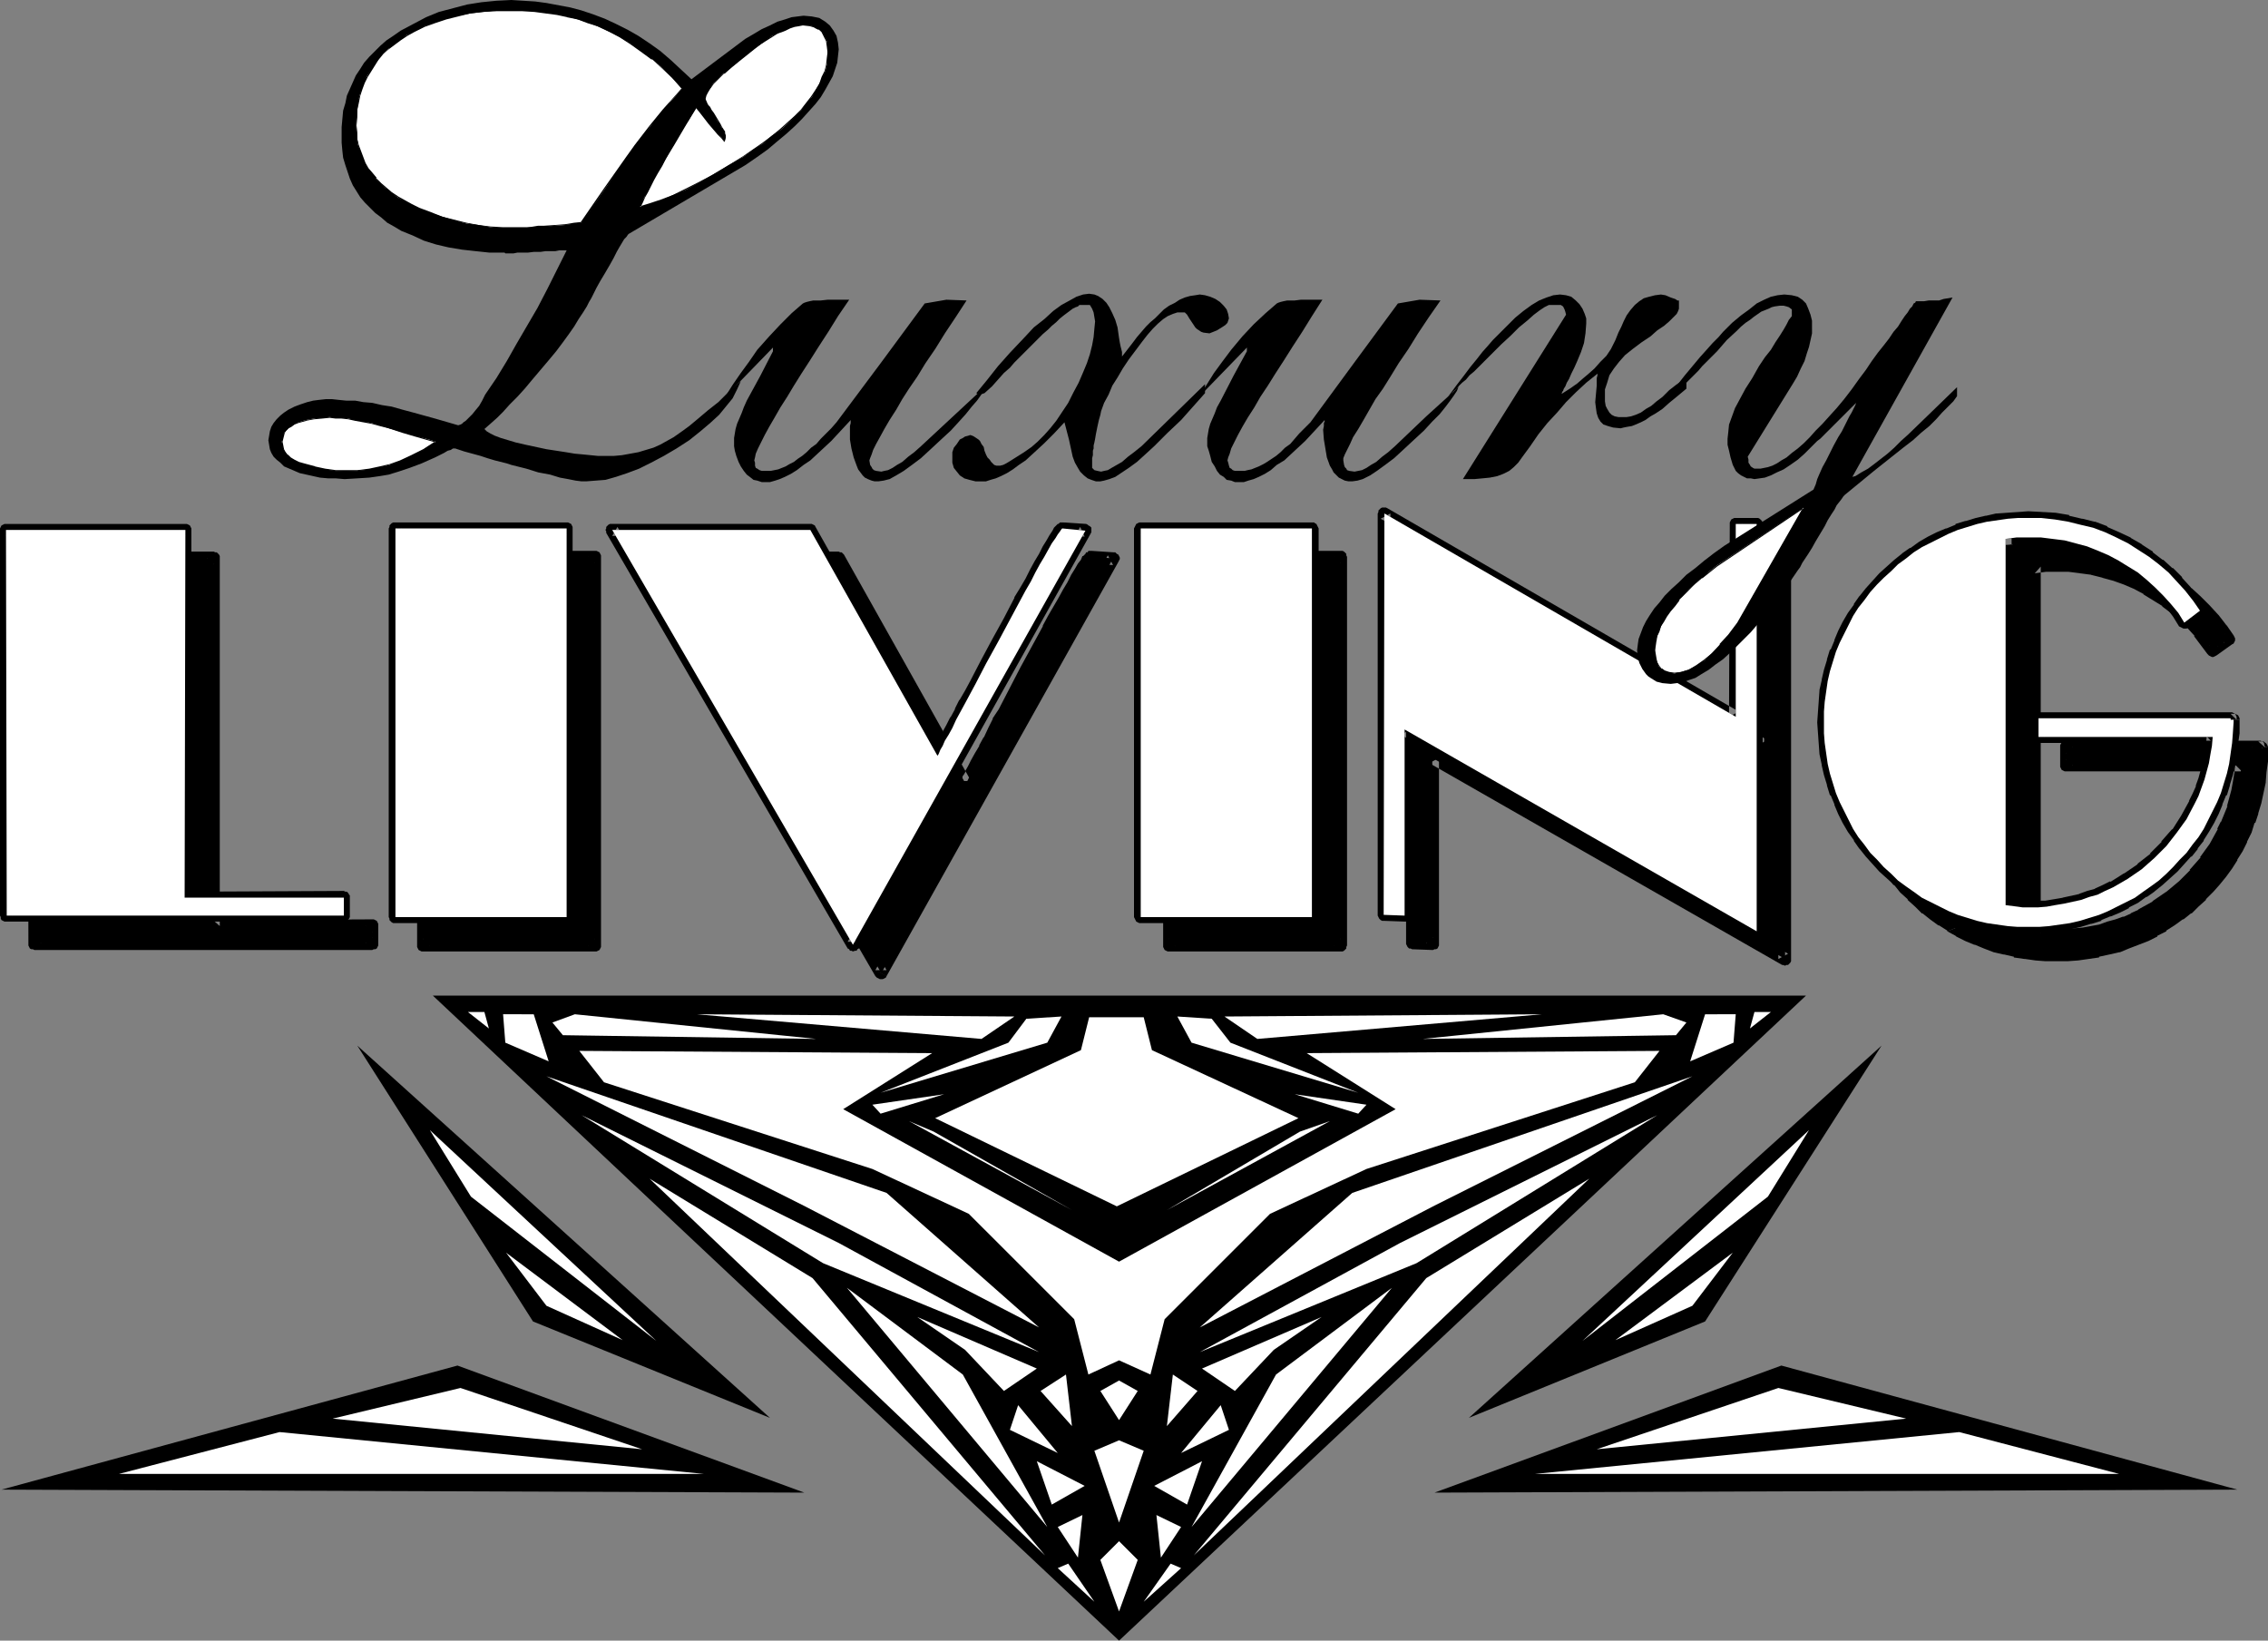 <?xml version="1.0" encoding="UTF-8" standalone="no"?>
<svg
   version="1.0"
   width="129.724mm"
   height="93.846mm"
   id="svg98"
   sodipodi:docname="Luxury Living.wmf"
   xmlns:inkscape="http://www.inkscape.org/namespaces/inkscape"
   xmlns:sodipodi="http://sodipodi.sourceforge.net/DTD/sodipodi-0.dtd"
   xmlns="http://www.w3.org/2000/svg"
   xmlns:svg="http://www.w3.org/2000/svg">
  <rect width="100%" height="100%" fill="#808080" stroke="none"/>
  <sodipodi:namedview
     id="namedview98"
     pagecolor="#ffffff"
     bordercolor="#000000"
     borderopacity="0.25"
     inkscape:showpageshadow="2"
     inkscape:pageopacity="0.0"
     inkscape:pagecheckerboard="0"
     inkscape:deskcolor="#d1d1d1"
     inkscape:document-units="mm" />
  <defs
     id="defs1">
    <pattern
       id="WMFhbasepattern"
       patternUnits="userSpaceOnUse"
       width="6"
       height="6"
       x="0"
       y="0" />
  </defs>
  <path
     style="fill:#000000;fill-opacity:1;fill-rule:evenodd;stroke:none"
     d="m 46.056,200.212 34.421,-0.162 v 3.878 H 7.434 V 120.709 H 46.218 Z"
     id="path1" />
  <path
     style="fill:#000000;fill-opacity:1;fill-rule:evenodd;stroke:none"
     d="m 44.763,200.212 v 0.323 l 0.162,0.323 0.162,0.323 0.323,0.162 0.323,0.162 0.323,0.162 34.421,-0.162 -1.454,-1.454 v 3.878 l 1.454,-1.293 H 7.434 L 8.888,203.928 8.726,120.709 7.434,122.001 H 46.218 l -1.454,-1.293 v 79.503 h 2.747 v -79.503 -0.485 l -0.162,-0.323 -0.162,-0.162 -0.323,-0.323 h -0.323 l -0.323,-0.162 H 7.434 L 7.11,119.416 H 6.787 l -0.323,0.323 -0.162,0.162 -0.162,0.323 -0.162,0.485 0.162,83.22 v 0.485 l 0.162,0.323 0.162,0.323 0.323,0.162 H 7.11 l 0.323,0.162 H 80.477 l 0.323,-0.162 h 0.323 l 0.323,-0.162 0.162,-0.323 0.162,-0.323 v -0.485 -3.878 -0.323 l -0.162,-0.323 -0.162,-0.323 -0.323,-0.162 -0.323,-0.162 h -0.323 l -34.421,0.162 1.454,1.293 z"
     id="path2" />
  <path
     style="fill:#000000;fill-opacity:1;fill-rule:evenodd;stroke:none"
     d="m 39.915,194.071 h 34.421 v 3.878 H 1.454 L 1.293,114.568 H 40.077 Z"
     id="path3" />
  <path
     style="fill:#000000;fill-opacity:1;fill-rule:evenodd;stroke:none"
     d="m 38.622,194.071 v 0.485 l 0.162,0.323 0.162,0.323 0.323,0.162 h 0.323 l 0.323,0.162 34.421,-0.162 -1.454,-1.293 0.162,3.878 1.293,-1.454 H 1.454 l 1.293,1.454 v -83.381 l -1.454,1.293 H 40.077 l -1.454,-1.293 v 79.503 h 2.747 v -79.503 -0.323 l -0.162,-0.323 -0.162,-0.323 -0.323,-0.162 -0.323,-0.162 H 40.077 1.293 0.97 l -0.323,0.162 -0.323,0.162 -0.162,0.323 L 0,114.245 v 0.323 83.381 l 0.162,0.323 v 0.323 l 0.162,0.323 0.323,0.162 0.323,0.162 h 0.485 72.882 0.323 l 0.323,-0.162 0.323,-0.323 0.162,-0.162 0.162,-0.323 v -0.323 -3.878 -0.485 l -0.162,-0.162 -0.162,-0.323 -0.323,-0.323 h -0.323 l -0.323,-0.162 -34.421,0.162 1.454,1.293 z"
     id="path4" />
  <path
     style="fill:#ffffff;fill-opacity:1;fill-rule:evenodd;stroke:none"
     d="m 39.915,194.071 h 34.421 v 3.878 H 1.454 L 1.293,114.568 H 40.077 Z"
     id="path5" />
  <path
     style="fill:#000000;fill-opacity:1;fill-rule:evenodd;stroke:none"
     d="m 488.839,161.591 h -0.646 v -0.162 H 446.662 v 4.04 h 37.976 l -0.323,1.939 -0.162,1.939 -0.485,1.778 -0.485,1.778 -0.485,1.778 -1.293,3.555 -0.808,1.616 -1.778,3.232 -2.101,3.07 -2.262,2.747 -2.586,2.585 -2.747,2.424 -3.07,2.101 -3.232,1.939 -1.616,0.808 -1.778,0.646 -1.616,0.646 -1.778,0.485 -1.939,0.646 -1.778,0.323 -1.939,0.323 -1.939,0.323 h -1.939 l -1.939,0.162 -1.131,-0.162 h -1.293 l -1.131,-0.323 -1.131,-0.162 -0.162,-79.18 2.424,-0.162 h 2.424 2.747 l 2.586,0.162 2.424,0.485 2.586,0.646 2.424,0.646 2.262,0.808 2.262,1.131 2.262,1.131 2.101,1.293 2.101,1.293 1.939,1.616 1.778,1.616 1.778,1.778 1.616,1.778 1.454,1.939 1.454,1.939 3.394,-2.424 -1.454,-2.262 -1.778,-2.101 -1.778,-1.939 -1.939,-1.939 -1.939,-1.778 -2.262,-1.616 -2.262,-1.616 -2.262,-1.293 -2.424,-1.293 -2.586,-1.131 -2.586,-0.97 -2.586,-0.808 -2.747,-0.646 -2.747,-0.323 -2.909,-0.323 -2.909,-0.162 -2.262,0.162 -2.262,0.162 -2.101,0.162 -2.262,0.485 -2.101,0.485 -2.101,0.485 -2.101,0.808 -1.939,0.808 -2.101,0.808 -1.778,0.97 -1.939,1.131 -1.778,1.131 -1.778,1.293 -1.616,1.293 -1.616,1.293 -1.454,1.616 -1.454,1.454 -1.454,1.616 -1.293,1.616 -1.293,1.778 -1.131,1.778 -1.131,1.778 -0.97,1.939 -0.808,1.939 -0.808,2.101 -0.808,2.101 -0.485,2.101 -0.485,2.101 -0.485,2.262 -0.162,2.101 -0.162,2.262 -0.162,2.262 0.162,2.262 0.162,2.262 0.162,2.262 0.485,2.101 0.485,2.262 0.485,2.101 0.808,1.939 0.808,2.101 0.808,1.939 0.97,1.939 1.131,1.778 1.131,1.778 1.293,1.778 1.293,1.616 1.454,1.616 1.454,1.616 1.454,1.454 1.616,1.454 1.616,1.293 1.778,1.131 1.778,1.131 1.939,1.131 1.778,0.97 2.101,0.808 1.939,0.808 2.101,0.808 2.101,0.485 2.101,0.485 2.262,0.485 2.101,0.162 2.262,0.323 h 2.262 2.262 l 2.262,-0.323 2.262,-0.162 2.262,-0.485 2.101,-0.485 2.101,-0.485 1.939,-0.808 2.101,-0.808 1.939,-0.808 1.939,-0.97 1.778,-1.131 1.778,-1.131 1.778,-1.131 1.778,-1.293 1.616,-1.454 1.454,-1.454 1.454,-1.616 1.454,-1.616 1.293,-1.616 1.293,-1.778 1.131,-1.778 0.97,-1.778 1.131,-1.939 0.808,-1.939 0.808,-2.101 0.646,-1.939 0.646,-2.101 0.485,-2.262 0.485,-2.101 0.162,-2.262 0.162,-2.262 0.162,-2.262 v -0.323 z"
     id="path6" />
  <path
     style="fill:#000000;fill-opacity:1;fill-rule:evenodd;stroke:none"
     d="m 490.294,161.43 -0.162,-0.323 -0.162,-0.323 -0.646,-0.485 h -0.323 -0.808 l 1.454,1.293 v -0.162 l -0.162,-0.323 v -0.323 l -0.162,-0.323 -0.323,-0.162 -0.323,-0.162 h -0.485 -41.531 -0.323 l -0.323,0.162 -0.323,0.162 -0.162,0.323 -0.162,0.323 v 0.323 4.04 0.323 l 0.162,0.323 0.162,0.323 0.323,0.162 0.323,0.162 h 0.323 37.976 l -1.454,-1.454 -0.162,1.939 v -0.162 l -0.323,1.939 -0.323,1.778 v 0 l -0.485,1.778 -0.485,1.778 0.162,-0.162 -1.454,3.555 v -0.162 l -0.808,1.616 h 0.162 l -1.778,3.232 v 0 l -2.101,2.909 h 0.162 l -2.424,2.747 h 0.162 l -2.586,2.585 0.162,-0.162 -2.909,2.424 0.162,-0.162 -3.07,2.101 h 0.162 l -3.232,1.778 h 0.162 l -1.778,0.808 h 0.162 l -1.778,0.808 0.162,-0.162 -1.778,0.646 -1.778,0.485 v 0 l -1.778,0.646 v 0 l -1.778,0.323 v 0 l -1.778,0.323 v 0 l -1.939,0.162 h 0.162 l -1.939,0.162 h -1.939 0.162 -1.293 v 0 l -1.131,-0.162 h 0.162 l -1.293,-0.162 -1.131,-0.162 1.131,1.293 v -79.18 l -1.293,1.454 2.424,-0.323 h -0.162 2.586 -0.162 2.747 -0.162 l 2.586,0.323 h -0.162 l 2.586,0.323 h -0.162 l 2.586,0.646 h -0.162 l 2.424,0.646 v 0 l 2.262,0.808 v 0 l 2.262,0.97 v 0 l 2.101,1.131 h -0.162 l 2.101,1.293 v 0 l 2.101,1.293 h -0.162 l 1.939,1.454 1.939,1.616 -0.162,-0.162 1.778,1.778 1.616,1.778 h -0.162 l 1.454,1.939 1.454,1.939 0.323,0.323 0.323,0.162 0.323,0.162 h 0.323 l 0.323,-0.162 0.323,-0.162 3.394,-2.424 0.323,-0.162 0.162,-0.323 0.162,-0.323 v -0.485 l -0.162,-0.323 -0.162,-0.323 -1.454,-2.101 -0.162,-0.162 -1.616,-2.101 -0.162,-0.162 -1.778,-1.939 v 0 l -1.939,-1.939 v 0 l -1.939,-1.778 h -0.162 l -2.262,-1.778 v 0 l -2.262,-1.616 v 0 l -2.262,-1.454 h -0.162 l -2.424,-1.293 h -0.162 l -2.424,-1.131 h -0.162 l -2.586,-0.97 v 0 l -2.747,-0.808 v 0 l -2.747,-0.646 h -0.162 l -2.747,-0.485 h -0.162 l -2.747,-0.162 v 0 l -2.909,-0.162 h -0.162 -2.262 -0.162 l -2.101,0.162 -2.262,0.323 h -0.162 l -2.262,0.485 v 0 l -2.101,0.485 h -0.162 l -2.101,0.485 v 0 l -2.101,0.808 v 0 l -1.939,0.808 h -0.162 l -1.939,0.97 v 0 l -1.939,0.97 h -0.162 l -1.778,1.131 v 0 l -1.778,1.131 h -0.162 l -1.778,1.293 v 0 l -1.616,1.293 -0.162,0.162 -1.454,1.293 -1.616,1.616 v 0 l -1.616,1.454 -1.293,1.616 -0.162,0.162 -1.293,1.616 v 0 l -1.293,1.778 v 0 l -1.131,1.778 v 0.162 l -1.131,1.778 v 0.162 l -0.97,1.778 v 0.162 l -0.97,1.939 v 0 l -0.808,2.101 v 0 l -0.808,2.101 v 0 l -0.485,2.101 v 0.162 l -0.485,2.101 v 0 l -0.485,2.262 v 0.162 l -0.323,2.262 -0.162,2.101 v 0.162 2.262 0.162 2.262 0 l 0.162,2.262 0.323,2.101 v 0.162 l 0.485,2.262 v 0 l 0.485,2.262 v 0 l 0.485,2.101 v 0.162 l 0.808,1.939 v 0 l 0.808,2.101 v 0 l 0.97,1.939 v 0.162 l 0.97,1.939 v 0 l 1.131,1.778 v 0.162 l 1.131,1.778 v 0 l 1.293,1.778 v 0 l 1.293,1.778 h 0.162 l 1.293,1.616 1.616,1.454 v 0.162 l 1.616,1.454 1.454,1.454 h 0.162 l 1.616,1.293 v 0 l 1.778,1.293 h 0.162 l 1.778,1.131 v 0.162 l 3.232,-1.293 -1.939,-1.131 0.162,0.162 -1.778,-1.293 v 0 l -1.778,-1.131 h 0.162 l -1.778,-1.293 h 0.162 l -1.616,-1.293 -1.616,-1.454 h 0.162 l -1.454,-1.616 -1.454,-1.454 v 0 l -1.293,-1.616 h 0.162 l -1.293,-1.778 v 0.162 l -1.131,-1.778 v 0 l -0.97,-1.778 v 0 l -0.97,-1.939 v 0.162 l -0.808,-2.101 v 0.162 l -0.808,-2.101 v 0 l -0.808,-1.939 v 0 l -0.485,-2.101 v 0.162 l -0.485,-2.262 v 0.162 l -0.323,-2.262 v 0.162 l -0.323,-2.262 -0.162,-2.262 v 0.162 -2.262 0.162 -2.424 0.162 l 0.162,-2.262 0.323,-2.262 v 0.162 l 0.323,-2.262 v 0.162 l 0.485,-2.262 v 0.162 l 0.485,-2.101 v 0.162 l 0.808,-2.101 v 0 l 0.808,-1.939 v 0 l 0.808,-1.939 v 0 l 0.97,-1.939 v 0.162 l 0.97,-1.939 v 0.162 l 1.131,-1.778 v 0 l 1.293,-1.778 -0.162,0.162 1.293,-1.778 v 0.162 l 1.454,-1.616 1.454,-1.616 -0.162,0.162 1.616,-1.454 1.616,-1.454 h -0.162 l 1.778,-1.293 -0.162,0.162 1.778,-1.293 v 0 l 1.778,-1.131 h -0.162 l 1.939,-0.97 h -0.162 l 1.939,-0.97 v 0 l 1.939,-0.808 v 0 l 1.939,-0.808 v 0 l 2.101,-0.808 h -0.162 l 2.101,-0.485 v 0 l 2.101,-0.485 v 0 l 2.101,-0.323 h -0.162 l 2.262,-0.323 2.262,-0.162 v 0 h 2.262 -0.162 2.909 -0.162 l 2.909,0.323 v 0 l 2.747,0.485 -0.162,-0.162 2.747,0.646 v 0 l 2.586,0.808 h -0.162 l 2.586,0.97 v 0 l 2.586,1.131 h -0.162 l 2.424,1.131 v 0 l 2.262,1.454 v -0.162 l 2.262,1.616 -0.162,-0.162 2.262,1.778 h -0.162 l 2.101,1.778 -0.162,-0.162 1.939,1.939 v 0 l 1.778,1.939 v -0.162 l 1.616,2.262 v -0.162 l 1.616,2.262 0.162,-1.939 -3.394,2.585 1.939,0.162 -1.454,-1.939 -1.454,-1.939 -0.162,-0.162 -1.616,-1.778 -1.778,-1.778 v -0.162 l -1.939,-1.616 -1.939,-1.454 -0.162,-0.162 -1.939,-1.293 v 0 l -2.101,-1.293 h -0.162 l -2.262,-1.293 v 0 l -2.262,-0.97 -0.162,-0.162 -2.262,-0.808 h -0.162 l -2.424,-0.646 h -0.162 l -2.424,-0.646 v 0 l -2.586,-0.485 h -0.162 l -2.586,-0.162 v 0 l -2.747,-0.162 v 0 l -2.424,0.162 h -0.162 l -2.424,0.162 h -0.162 l -0.323,0.162 -0.323,0.162 -0.162,0.323 -0.162,0.323 v 0.323 79.18 0.162 l 0.162,0.323 0.162,0.323 0.162,0.323 0.323,0.162 0.323,0.162 1.293,0.162 1.131,0.162 h 0.162 l 1.131,0.162 v 0 h 1.293 0.162 1.939 l 1.939,-0.162 v 0 l 1.939,-0.323 h 0.162 l 1.778,-0.162 0.162,-0.162 1.778,-0.323 h 0.162 l 1.778,-0.646 v 0 l 1.778,-0.485 1.778,-0.646 h 0.162 l 1.778,-0.808 v 0 l 1.616,-0.808 h 0.162 l 3.07,-1.778 0.162,-0.162 2.909,-2.101 h 0.162 l 2.747,-2.424 0.162,-0.162 2.586,-2.585 v 0 l 2.424,-2.909 v 0 l 2.101,-3.07 v -0.162 l 1.778,-3.232 v 0 l 0.808,-1.616 v -0.162 l 1.454,-3.393 v -0.162 l 0.485,-1.778 0.485,-1.939 h 0.162 l 0.323,-1.939 0.323,-1.939 v 0 l 0.162,-1.939 v -0.162 -0.323 l -0.162,-0.323 -0.162,-0.323 -0.323,-0.162 -0.323,-0.162 h -0.323 -37.976 l 1.454,1.293 v -4.04 l -1.454,1.454 h 41.531 l -1.293,-1.454 v 0.162 0.485 l 0.162,0.323 0.162,0.162 0.323,0.323 h 0.323 l 0.323,0.162 h 0.646 l -1.293,-1.131 z"
     id="path7" />
  <path
     style="fill:#000000;fill-opacity:1;fill-rule:evenodd;stroke:none"
     d="m 420.968,201.343 1.778,0.97 0.162,0.162 1.939,0.97 v 0 l 1.939,0.808 h 0.162 l 1.939,0.808 v 0 l 2.101,0.808 v 0 l 2.101,0.485 h 0.162 l 2.101,0.485 v 0.162 l 2.262,0.323 h 0.162 l 2.262,0.323 2.101,0.162 h 0.162 2.262 0.162 2.262 v 0 l 2.262,-0.162 2.262,-0.323 v 0 l 2.262,-0.323 v -0.162 l 2.262,-0.485 v 0 l 2.101,-0.485 h 0.162 l 1.939,-0.808 v 0 l 2.101,-0.808 v 0 l 2.101,-0.808 v 0 l 1.939,-0.97 v -0.162 l 1.939,-0.97 v -0.162 l 1.778,-1.131 1.778,-1.293 h 0.162 l 1.616,-1.293 h 0.162 l 1.454,-1.454 1.616,-1.454 v -0.162 l 1.454,-1.454 0.162,-0.162 1.293,-1.454 1.454,-1.778 v 0 l 1.293,-1.778 v 0 l 1.131,-1.778 v -0.162 l 1.131,-1.778 v 0 l 0.97,-1.939 v -0.162 l 0.97,-1.939 v 0 l 0.646,-2.101 h 0.162 l 0.646,-1.939 v -0.162 l 0.646,-2.101 v 0 l 0.485,-2.262 v 0 l 0.485,-2.262 v -0.162 l 0.162,-2.101 0.323,-2.262 v 0 -2.262 -0.646 -0.323 l -2.747,0.485 v 0.323 -0.323 0.323 0 2.262 -0.162 l -0.162,2.262 -0.323,2.262 v -0.162 l -0.323,2.262 v -0.162 l -0.485,2.262 v -0.162 l -0.646,2.101 v 0 l -0.646,1.939 v 0 l -0.808,2.101 v -0.162 l -0.808,2.101 v -0.162 l -0.97,1.939 v 0 l -0.97,1.778 v 0 l -1.131,1.778 v -0.162 l -1.293,1.778 h 0.162 l -1.454,1.616 -1.293,1.616 v -0.162 l -1.454,1.616 h 0.162 l -1.616,1.454 -1.616,1.293 v 0 l -1.616,1.293 h 0.162 l -1.778,1.131 -1.778,1.293 v -0.162 l -1.778,1.131 v -0.162 l -1.939,0.97 h 0.162 l -1.939,0.97 v 0 l -2.101,0.808 v -0.162 l -1.939,0.808 h 0.162 l -2.101,0.485 v 0 l -2.101,0.485 v 0 l -2.262,0.485 h 0.162 l -2.101,0.162 -2.262,0.162 v 0 l -2.262,0.162 h 0.162 l -2.262,-0.162 v 0 l -2.262,-0.162 -2.262,-0.162 h 0.162 l -2.101,-0.485 v 0 l -2.101,-0.485 v 0 l -2.101,-0.485 h 0.162 l -2.101,-0.808 v 0.162 l -1.939,-0.808 v 0 l -1.939,-0.97 v 0 l -1.939,-0.97 0.162,0.162 z"
     id="path8" />
  <path
     style="fill:#000000;fill-opacity:1;fill-rule:evenodd;stroke:none"
     d="m 482.86,155.612 h -0.646 v -0.323 H 440.683 v 4.04 h 37.653 l -0.162,1.939 -0.323,1.778 -0.323,1.939 -0.485,1.778 -0.485,1.778 -0.646,1.778 -0.646,1.778 -0.808,1.616 -1.778,3.393 -2.101,2.909 -2.262,2.909 -2.586,2.585 -2.747,2.424 -3.07,2.101 -3.07,1.778 -1.778,0.808 -1.616,0.808 -1.778,0.485 -1.778,0.646 -3.717,0.808 -1.939,0.323 -1.778,0.323 -1.939,0.162 h -1.939 -1.293 l -1.131,-0.162 -2.586,-0.323 v -79.341 0.162 l 2.424,-0.323 h 2.586 2.586 l 2.586,0.323 2.586,0.323 2.424,0.646 2.424,0.646 2.424,0.97 2.262,0.97 2.101,1.131 2.101,1.293 2.101,1.293 1.939,1.616 1.778,1.616 1.778,1.778 1.616,1.778 1.616,1.939 1.293,2.101 3.394,-2.585 -1.454,-2.101 -1.778,-2.262 -1.778,-1.939 -1.778,-1.939 -2.101,-1.778 -2.101,-1.616 -2.262,-1.454 -2.262,-1.454 -2.586,-1.293 -2.424,-1.131 -2.586,-0.97 -2.747,-0.646 -2.586,-0.646 -2.909,-0.485 -2.909,-0.323 h -2.747 -2.424 l -2.101,0.162 -2.262,0.323 -2.262,0.323 -2.101,0.485 -2.101,0.646 -2.101,0.646 -1.939,0.808 -1.939,0.97 -1.939,0.97 -1.939,0.97 -1.778,1.131 -1.616,1.293 -1.778,1.293 -1.454,1.454 -1.616,1.454 -1.454,1.454 -1.454,1.616 -1.293,1.778 -1.293,1.616 -1.131,1.778 -0.97,1.939 -0.97,1.939 -0.97,1.939 -0.808,1.939 -0.646,2.101 -0.646,2.101 -0.485,2.101 -0.323,2.262 -0.323,2.262 -0.162,2.101 v 2.262 2.424 l 0.162,2.101 0.323,2.262 0.323,2.262 0.485,2.101 0.646,2.101 0.646,2.101 0.808,1.939 0.97,1.939 0.97,1.939 0.97,1.939 1.131,1.778 1.293,1.616 1.293,1.778 1.454,1.454 1.454,1.616 1.616,1.454 1.454,1.454 1.778,1.293 1.616,1.131 1.778,1.293 1.939,0.97 1.939,0.97 1.939,0.97 1.939,0.808 2.101,0.646 2.101,0.646 2.101,0.485 2.262,0.323 2.262,0.323 2.101,0.162 h 2.424 2.262 l 2.101,-0.162 2.262,-0.323 2.262,-0.323 2.101,-0.485 2.101,-0.646 2.101,-0.646 1.939,-0.808 1.939,-0.97 1.939,-0.97 1.939,-0.97 1.778,-1.293 1.616,-1.131 1.778,-1.293 1.616,-1.454 1.454,-1.454 1.454,-1.616 1.454,-1.454 1.293,-1.778 1.293,-1.616 1.131,-1.778 0.97,-1.939 0.97,-1.939 0.97,-1.939 0.808,-1.939 0.646,-2.101 0.646,-2.101 0.485,-2.101 0.323,-2.262 0.323,-2.262 0.162,-2.101 0.162,-2.424 z"
     id="path9" />
  <path
     style="fill:#000000;fill-opacity:1;fill-rule:evenodd;stroke:none"
     d="m 484.153,155.612 v -0.323 l -0.162,-0.323 -0.162,-0.323 -0.323,-0.162 -0.323,-0.162 h -0.323 -0.646 l 1.293,1.293 v -0.323 -0.323 l -0.162,-0.323 -0.162,-0.323 -0.323,-0.162 -0.323,-0.162 h -0.323 -41.531 -0.485 l -0.323,0.162 -0.323,0.162 -0.162,0.323 -0.162,0.323 v 0.323 4.04 0.323 l 0.162,0.323 0.162,0.323 0.323,0.162 0.323,0.162 h 0.485 37.653 l -1.293,-1.454 -0.162,1.939 v -0.162 l -0.323,1.939 -0.323,1.778 v 0 l -0.485,1.778 v 0 l -0.485,1.778 -0.646,1.778 0.162,-0.162 -0.808,1.778 -0.808,1.616 0.162,-0.162 -1.778,3.232 v 0 l -1.939,3.07 v -0.162 l -2.424,2.747 h 0.162 l -2.586,2.585 h 0.162 l -2.909,2.262 h 0.162 l -3.07,2.101 0.162,-0.162 -3.07,1.939 v -0.162 l -1.616,0.808 v 0 l -1.778,0.808 h 0.162 l -1.778,0.485 -1.778,0.646 h 0.162 l -3.717,0.808 h 0.162 l -1.939,0.323 v 0 l -1.939,0.323 h 0.162 -1.939 l -1.939,0.162 h 0.162 l -1.293,-0.162 h 0.162 -1.293 0.162 l -2.424,-0.485 1.131,1.454 -0.162,-79.341 h -2.586 v 0.162 0.323 l 0.162,0.323 0.162,0.323 0.323,0.162 0.323,0.162 h 0.323 0.162 l 2.424,-0.162 v 0 l 2.424,-0.162 v 0 l 2.586,0.162 h -0.162 l 2.586,0.162 h -0.162 l 2.586,0.485 v -0.162 l 2.424,0.646 v 0 l 2.424,0.646 h -0.162 l 2.262,0.97 v -0.162 l 2.262,0.97 v 0 l 2.262,1.131 h -0.162 l 2.101,1.293 v 0 l 1.939,1.293 v 0 l 1.939,1.454 1.778,1.616 h -0.162 l 1.778,1.778 1.616,1.778 v -0.162 l 1.454,1.939 1.293,2.101 0.323,0.162 0.323,0.162 0.323,0.162 h 0.323 0.323 l 0.323,-0.162 3.394,-2.585 0.323,-0.162 0.162,-0.323 0.162,-0.323 v -0.323 l -0.162,-0.485 -0.162,-0.162 -1.454,-2.262 h -0.162 l -1.616,-2.262 v 0 l -1.778,-1.939 v -0.162 l -1.939,-1.939 h -0.162 l -1.939,-1.778 h -0.162 l -2.101,-1.616 v -0.162 l -2.262,-1.454 -0.162,-0.162 -2.262,-1.293 -0.162,-0.162 -2.424,-1.131 v 0 l -2.586,-1.131 v -0.162 l -2.586,-0.97 h -0.162 l -2.586,-0.646 h -0.162 l -2.747,-0.646 v -0.162 l -2.909,-0.485 v 0 l -2.909,-0.162 v 0 l -2.909,-0.162 h -0.162 l -2.262,0.162 v 0 l -2.262,0.162 -2.262,0.162 h -0.162 l -2.101,0.485 h -0.162 l -2.101,0.485 v 0 l -2.101,0.646 h -0.162 l -2.101,0.646 v 0.162 l -1.939,0.808 h -0.162 l -1.939,0.808 v 0 l -1.939,0.97 v 0 l -1.939,1.131 v 0 l -1.778,1.293 h -0.162 l -1.616,1.131 -0.162,0.162 -1.616,1.293 v 0 l -1.616,1.454 -1.616,1.454 v 0 l -1.454,1.616 -1.454,1.616 v 0 l -1.293,1.616 -0.162,0.162 -1.131,1.616 v 0.162 l -1.293,1.778 v 0 l -1.131,1.939 v 0 l -0.97,1.939 v 0 l -0.808,1.939 v 0.162 l -0.808,1.939 h -0.162 l -0.646,2.101 v 0.162 l -0.646,2.101 v 0 l -0.485,2.101 v 0.162 l -0.485,2.101 v 0.162 l -0.162,2.262 -0.162,2.262 v 0 l -0.162,2.262 v 0.162 l 0.162,2.262 v 0 l 0.162,2.262 0.162,2.262 v 0 l 0.485,2.262 v 0.162 l 0.485,2.101 v 0 l 0.646,2.101 v 0.162 l 0.646,2.101 h 0.162 l 0.808,1.939 v 0.162 l 0.808,1.939 v 0 l 0.97,1.939 v 0 l 1.131,1.939 v 0 l 1.293,1.778 v 0.162 l 1.131,1.616 0.162,0.162 1.293,1.616 v 0 l 1.454,1.616 1.454,1.616 v 0 l 1.616,1.454 1.616,1.454 1.778,-2.101 v 0.162 l -1.616,-1.454 -1.454,-1.454 v 0 l -1.454,-1.454 -1.454,-1.616 h 0.162 l -1.293,-1.616 v 0 l -1.293,-1.616 v 0 l -1.131,-1.778 v 0 l -0.97,-1.778 v 0 l -0.97,-1.939 v 0.162 l -0.808,-1.939 v 0 l -0.808,-2.101 v 0 l -0.646,-1.939 v 0.162 l -0.646,-2.101 v 0 l -0.485,-2.101 h 0.162 l -0.485,-2.262 v 0.162 l -0.323,-2.262 -0.162,-2.101 v 0 -2.262 0.162 -2.262 0 l 0.162,-2.262 0.323,-2.101 v 0 l 0.485,-2.101 h -0.162 l 0.485,-2.101 v 0 l 0.646,-2.101 v 0.162 l 0.646,-2.101 v 0 l 0.808,-1.939 v 0 l 0.808,-1.939 v 0 l 0.97,-1.778 v 0 l 0.97,-1.778 v 0 l 1.131,-1.778 v 0 l 1.293,-1.616 v 0 l 1.293,-1.616 h -0.162 l 1.454,-1.616 1.454,-1.454 v 0 l 1.454,-1.454 1.616,-1.454 v 0 l 1.616,-1.293 v 0.162 l 1.616,-1.293 v 0 l 1.778,-1.131 v 0 l 1.778,-0.97 v 0 l 1.778,-0.97 v 0 l 1.939,-0.808 v 0 l 1.939,-0.808 v 0 l 2.101,-0.646 h -0.162 l 2.101,-0.646 v 0 l 2.101,-0.485 v 0.162 l 2.262,-0.485 h -0.162 l 2.101,-0.323 2.262,-0.162 v 0 h 2.262 -0.162 l 2.909,0.162 v 0 l 2.747,0.162 v 0 l 2.747,0.485 v -0.162 l 2.586,0.808 v 0 l 2.586,0.646 v 0 l 2.586,0.97 h -0.162 l 2.586,1.131 h -0.162 l 2.586,1.131 h -0.162 l 2.424,1.454 -0.162,-0.162 2.262,1.616 v 0 l 2.101,1.616 h -0.162 l 2.101,1.778 v 0 l 1.778,1.778 v 0 l 1.778,1.939 v -0.162 l 1.616,2.262 v 0 l 1.454,2.101 0.323,-1.778 -3.394,2.424 1.939,0.323 -1.454,-2.101 -1.454,-1.939 v -0.162 l -1.778,-1.778 -1.616,-1.778 -0.162,-0.162 -1.939,-1.616 -1.939,-1.454 h -0.162 l -1.939,-1.454 v 0 l -2.101,-1.293 h -0.162 l -2.262,-1.131 v -0.162 l -2.262,-0.97 v 0 l -2.424,-0.97 h -0.162 l -2.424,-0.646 v 0 l -2.586,-0.646 v 0 l -2.586,-0.485 v 0 l -2.586,-0.162 h -0.162 l -2.586,-0.162 h -0.162 l -2.424,0.162 v 0 l -2.586,0.162 1.454,1.454 v -0.162 -0.323 l -0.162,-0.323 -0.162,-0.323 -0.323,-0.162 -0.323,-0.162 h -0.323 -0.323 l -0.323,0.162 -0.323,0.162 -0.162,0.323 -0.162,0.323 v 0.323 79.341 0 l 0.162,0.485 0.162,0.323 0.162,0.162 0.323,0.162 0.323,0.162 2.586,0.323 v 0 l 1.131,0.162 h 0.162 1.131 0.162 1.939 l 1.939,-0.162 h 0.162 l 1.939,-0.162 v 0 l 1.939,-0.323 v -0.162 l 3.717,-0.808 h 0.162 l 1.778,-0.646 1.616,-0.485 0.162,-0.162 1.778,-0.646 v 0 l 1.778,-0.808 v -0.162 l 3.07,-1.778 0.162,-0.162 3.07,-2.101 v 0 l 2.909,-2.262 v -0.162 l 2.586,-2.747 v 0 l 2.424,-2.747 v -0.162 l 2.101,-3.07 v 0 l 1.778,-3.232 0.162,-0.162 0.646,-1.616 0.808,-1.778 v -0.162 l 0.646,-1.778 0.485,-1.778 v -0.162 l 0.485,-1.778 0.162,-0.162 0.323,-1.778 0.323,-1.939 v -0.162 l 0.162,-1.778 v -0.162 l -0.162,-0.323 v -0.323 l -0.162,-0.323 -0.323,-0.162 -0.323,-0.162 -0.485,-0.162 H 440.683 l 1.293,1.454 v -4.04 l -1.293,1.454 h 41.531 l -1.454,-1.454 v 0.323 l 0.162,0.323 v 0.323 l 0.323,0.323 0.323,0.162 0.162,0.162 h 0.485 0.646 l -1.454,-1.293 z"
     id="path10" />
  <path
     style="fill:#000000;fill-opacity:1;fill-rule:evenodd;stroke:none"
     d="m 409.494,191.324 v 0 l 1.616,1.293 0.162,0.162 1.616,1.131 h 0.162 l 1.778,1.293 v 0 l 1.939,0.97 v 0.162 l 1.939,0.97 v 0 l 1.939,0.808 h 0.162 l 1.939,0.808 v 0.162 l 2.101,0.646 h 0.162 l 2.101,0.646 v 0 l 2.101,0.485 h 0.162 l 2.101,0.485 h 0.162 l 2.262,0.162 2.262,0.162 v 0 l 2.262,0.162 h 0.162 l 2.262,-0.162 v 0 l 2.262,-0.162 2.262,-0.162 h 0.162 l 2.101,-0.485 h 0.162 l 2.101,-0.485 v 0 l 2.101,-0.646 h 0.162 l 2.101,-0.646 v -0.162 l 1.939,-0.808 h 0.162 l 1.939,-0.808 v 0 l 1.939,-0.97 v -0.162 l 1.939,-0.97 v 0 l 1.778,-1.293 h 0.162 l 1.616,-1.131 0.162,-0.162 1.616,-1.293 v 0 l 1.616,-1.454 1.616,-1.454 v 0 l 1.454,-1.616 1.454,-1.616 h 0.162 l 1.293,-1.616 v -0.162 l 1.293,-1.616 v -0.162 l 1.131,-1.778 v 0 l 1.131,-1.939 v 0 l 0.97,-1.939 v 0 l 0.808,-1.939 v -0.162 l 0.808,-1.939 h 0.162 l 0.646,-2.101 v -0.162 l 0.646,-2.101 v 0 l 0.485,-2.101 v -0.162 l 0.485,-2.262 v 0 l 0.162,-2.262 0.323,-2.262 v 0 -2.262 -0.162 -0.485 h -2.747 v 0.485 0 2.262 0 l -0.162,2.101 -0.323,2.262 v -0.162 l -0.485,2.262 h 0.162 l -0.485,2.101 v 0 l -0.646,2.101 v -0.162 l -0.646,1.939 v 0 l -0.808,2.101 v 0 l -0.808,1.939 v -0.162 l -0.97,1.939 v 0 l -0.97,1.778 v 0 l -1.131,1.778 v 0 l -1.293,1.616 h 0.162 l -1.293,1.616 v 0 l -1.454,1.616 -1.454,1.454 v 0 l -1.454,1.454 -1.616,1.454 v -0.162 l -1.616,1.293 v 0 l -1.616,1.293 v 0 l -1.778,1.131 v -0.162 l -1.778,1.131 v 0 l -1.778,0.97 v 0 l -1.939,0.808 v 0 l -1.939,0.808 v 0 l -2.101,0.646 h 0.162 l -2.101,0.646 v 0 l -2.101,0.485 v -0.162 l -2.101,0.485 v 0 l -2.101,0.162 -2.262,0.323 v 0 h -2.262 0.162 -2.262 v 0 l -2.262,-0.323 -2.101,-0.162 h 0.162 l -2.262,-0.485 v 0.162 l -2.101,-0.485 v 0 l -2.101,-0.646 h 0.162 l -2.101,-0.646 v 0 l -1.939,-0.808 v 0 l -1.939,-0.808 v 0 l -1.778,-0.97 v 0 l -1.778,-1.131 v 0.162 l -1.778,-1.131 v 0 l -1.616,-1.293 v 0 l -1.616,-1.293 z"
     id="path11" />
  <path
     style="fill:#ffffff;fill-opacity:1;fill-rule:evenodd;stroke:none"
     d="m 482.86,155.612 h -0.646 v -0.323 H 440.683 v 4.04 h 37.653 l -0.162,1.939 -0.323,1.778 -0.323,1.939 -0.485,1.778 -0.485,1.778 -0.646,1.778 -0.646,1.778 -0.808,1.616 -1.778,3.393 -2.101,2.909 -2.262,2.909 -2.586,2.585 -2.747,2.424 -3.07,2.101 -3.07,1.778 -1.778,0.808 -1.616,0.808 -1.778,0.485 -1.778,0.646 -3.717,0.808 -1.939,0.323 -1.778,0.323 -1.939,0.162 h -1.939 -1.293 l -1.131,-0.162 -2.586,-0.323 v -79.341 0.162 l 2.424,-0.323 h 2.586 2.586 l 2.586,0.323 2.586,0.323 2.424,0.646 2.424,0.646 2.424,0.97 2.262,0.97 2.101,1.131 2.101,1.293 2.101,1.293 1.939,1.616 1.778,1.616 1.778,1.778 1.616,1.778 1.616,1.939 1.293,2.101 3.394,-2.585 -1.454,-2.101 -1.778,-2.262 -1.778,-1.939 -1.778,-1.939 -2.101,-1.778 -2.101,-1.616 -2.262,-1.454 -2.262,-1.454 -2.586,-1.293 -2.424,-1.131 -2.586,-0.97 -2.747,-0.646 -2.586,-0.646 -2.909,-0.485 -2.909,-0.323 h -2.747 -2.424 l -2.101,0.162 -2.262,0.323 -2.262,0.323 -2.101,0.485 -2.101,0.646 -2.101,0.646 -1.939,0.808 -1.939,0.97 -1.939,0.97 -1.939,0.97 -1.778,1.131 -1.616,1.293 -1.778,1.293 -1.454,1.454 -1.616,1.454 -1.454,1.454 -1.454,1.616 -1.293,1.778 -1.293,1.616 -1.131,1.778 -0.97,1.939 -0.97,1.939 -0.97,1.939 -0.808,1.939 -0.646,2.101 -0.646,2.101 -0.485,2.101 -0.323,2.262 -0.323,2.262 -0.162,2.101 v 2.262 2.424 l 0.162,2.101 0.323,2.262 0.323,2.262 0.485,2.101 0.646,2.101 0.646,2.101 0.808,1.939 0.97,1.939 0.97,1.939 0.97,1.939 1.131,1.778 1.293,1.616 1.293,1.778 1.454,1.454 1.454,1.616 1.616,1.454 1.454,1.454 1.778,1.293 1.616,1.131 1.778,1.293 1.939,0.97 1.939,0.97 1.939,0.97 1.939,0.808 2.101,0.646 2.101,0.646 2.101,0.485 2.262,0.323 2.262,0.323 2.101,0.162 h 2.424 2.262 l 2.101,-0.162 2.262,-0.323 2.262,-0.323 2.101,-0.485 2.101,-0.646 2.101,-0.646 1.939,-0.808 1.939,-0.97 1.939,-0.97 1.939,-0.97 1.778,-1.293 1.616,-1.131 1.778,-1.293 1.616,-1.454 1.454,-1.454 1.454,-1.616 1.454,-1.454 1.293,-1.778 1.293,-1.616 1.131,-1.778 0.97,-1.939 0.97,-1.939 0.97,-1.939 0.808,-1.939 0.646,-2.101 0.646,-2.101 0.485,-2.101 0.323,-2.262 0.323,-2.262 0.162,-2.101 0.162,-2.424 z"
     id="path12" />
  <path
     style="fill:#000000;fill-opacity:1;fill-rule:evenodd;stroke:none"
     d="m 385.9,207.322 -76.275,-43.468 0.162,40.075 -4.525,-0.162 v -86.613 l 76.114,43.953 v -41.691 h 4.525 z"
     id="path13" />
  <path
     style="fill:#000000;fill-opacity:1;fill-rule:evenodd;stroke:none"
     d="m 384.446,207.322 2.101,-1.131 -76.114,-43.63 h -0.323 l -0.485,-0.162 -0.323,0.162 h -0.323 l -0.323,0.323 -0.162,0.162 -0.162,0.323 v 0.485 40.075 l 1.454,-1.293 -4.363,-0.162 1.293,1.293 v -86.613 l -2.101,1.131 76.114,43.953 0.323,0.162 h 0.323 0.323 l 0.323,-0.162 0.323,-0.162 0.162,-0.323 0.162,-0.323 v -0.323 -41.691 l -1.293,1.293 h 4.525 l -1.454,-1.293 v 87.906 h 2.747 v -87.906 -0.323 l -0.162,-0.323 -0.162,-0.323 -0.323,-0.162 -0.323,-0.162 h -0.323 l -4.525,-0.162 -0.323,0.162 h -0.323 l -0.323,0.323 -0.162,0.162 -0.162,0.323 v 0.485 41.691 l 1.939,-1.131 -75.952,-43.953 -0.323,-0.162 h -0.485 -0.323 l -0.323,0.162 -0.323,0.162 -0.162,0.323 -0.162,0.323 v 0.323 86.613 0.323 l 0.162,0.323 0.162,0.323 0.323,0.323 h 0.323 l 0.323,0.162 4.363,0.162 h 0.162 l 0.323,-0.162 h 0.323 l 0.323,-0.162 0.162,-0.323 0.162,-0.323 v -0.485 -40.075 l -2.101,1.131 76.275,43.63 h 0.162 l 0.485,0.162 0.323,-0.162 h 0.323 l 0.323,-0.323 0.162,-0.162 0.162,-0.323 v -0.485 z"
     id="path14" />
  <path
     style="fill:#000000;fill-opacity:1;fill-rule:evenodd;stroke:none"
     d="m 379.76,201.343 -76.114,-43.63 v 40.236 l -4.525,-0.162 0.162,-86.775 75.952,43.953 v -41.691 h 4.525 z"
     id="path15" />
  <path
     style="fill:#000000;fill-opacity:1;fill-rule:evenodd;stroke:none"
     d="m 378.467,201.343 1.939,-1.293 -76.114,-43.468 -0.323,-0.162 h -0.323 -0.485 l -0.323,0.162 -0.162,0.162 -0.323,0.323 V 157.39 l -0.162,0.323 0.162,40.236 1.293,-1.454 -4.363,-0.162 1.293,1.454 v -86.775 l -2.101,1.131 76.114,43.953 0.323,0.162 h 0.323 0.323 l 0.323,-0.162 0.323,-0.162 0.162,-0.323 0.162,-0.323 v -0.323 l 0.162,-41.691 -1.454,1.293 4.525,0.162 -1.293,-1.454 v 88.067 h 2.586 v -88.067 -0.323 l -0.162,-0.323 -0.162,-0.162 -0.323,-0.323 -0.323,-0.162 h -0.323 -4.525 -0.323 l -0.323,0.162 -0.323,0.162 -0.162,0.323 -0.162,0.323 v 0.323 l -0.162,41.691 2.101,-1.131 -75.952,-43.953 -0.323,-0.162 h -0.323 -0.485 l -0.323,0.162 -0.162,0.162 -0.323,0.323 v 0.323 l -0.162,0.323 v 86.775 0.162 l 0.162,0.323 0.162,0.323 0.323,0.323 0.323,0.162 h 0.323 l 4.525,0.162 v 0 h 0.323 l 0.323,-0.162 0.323,-0.162 0.162,-0.323 0.162,-0.323 v -0.323 -40.236 l -2.101,1.131 76.275,43.63 0.323,0.162 h 0.323 0.323 l 0.323,-0.162 0.323,-0.162 0.162,-0.323 0.162,-0.323 v -0.323 z"
     id="path16" />
  <path
     style="fill:#ffffff;fill-opacity:1;fill-rule:evenodd;stroke:none"
     d="m 379.76,201.343 -76.114,-43.63 v 40.236 l -4.525,-0.162 0.162,-86.775 75.952,43.953 v -41.691 h 4.525 z"
     id="path17" />
  <path
     style="fill:#000000;fill-opacity:1;fill-rule:evenodd;stroke:none"
     d="M 128.633,204.413 V 120.386 H 91.465 v 84.028 z"
     id="path18" />
  <path
     style="fill:#000000;fill-opacity:1;fill-rule:evenodd;stroke:none"
     d="m 128.633,205.706 h 0.323 l 0.323,-0.162 0.323,-0.162 0.162,-0.323 0.162,-0.323 v -0.323 -84.028 -0.323 l -0.162,-0.323 -0.162,-0.323 -0.323,-0.162 -0.323,-0.162 h -0.323 -37.168 -0.323 l -0.323,0.162 -0.323,0.162 -0.162,0.323 -0.162,0.323 v 0.323 84.028 0.323 l 0.162,0.323 0.162,0.323 0.323,0.162 0.323,0.162 h 0.323 37.168 v -2.747 H 91.465 l 1.454,1.454 v -84.028 l -1.454,1.293 h 37.168 l -1.454,-1.293 v 84.028 l 1.454,-1.454 z"
     id="path19" />
  <path
     style="fill:#000000;fill-opacity:1;fill-rule:evenodd;stroke:none"
     d="M 122.493,198.273 V 114.245 H 85.486 v 84.028 z"
     id="path20" />
  <path
     style="fill:#000000;fill-opacity:1;fill-rule:evenodd;stroke:none"
     d="m 122.493,199.565 h 0.323 l 0.323,-0.162 0.323,-0.162 0.162,-0.323 0.162,-0.323 v -0.323 -84.028 -0.323 l -0.162,-0.323 -0.162,-0.323 -0.323,-0.162 -0.323,-0.162 h -0.323 -37.006 -0.485 l -0.323,0.162 -0.162,0.162 -0.323,0.323 v 0.323 l -0.162,0.323 v 84.028 l 0.162,0.323 v 0.323 l 0.323,0.323 0.162,0.162 0.323,0.162 h 0.485 37.006 V 196.818 H 85.486 l 1.293,1.454 V 114.245 l -1.293,1.454 h 37.006 l -1.293,-1.454 v 84.028 l 1.293,-1.454 z"
     id="path21" />
  <path
     style="fill:#ffffff;fill-opacity:1;fill-rule:evenodd;stroke:none"
     d="M 122.493,198.273 V 114.245 H 85.486 v 84.028 z"
     id="path22" />
  <path
     style="fill:#000000;fill-opacity:1;fill-rule:evenodd;stroke:none"
     d="m 289.748,204.413 v -84.028 h -37.006 v 84.028 z"
     id="path23" />
  <path
     style="fill:#000000;fill-opacity:1;fill-rule:evenodd;stroke:none"
     d="m 289.748,205.706 h 0.485 l 0.323,-0.162 0.162,-0.162 0.323,-0.323 v -0.323 l 0.162,-0.323 v -84.028 l -0.162,-0.323 v -0.323 l -0.323,-0.323 -0.162,-0.162 -0.323,-0.162 h -0.485 -37.006 -0.323 l -0.323,0.162 -0.323,0.162 -0.162,0.323 -0.162,0.323 v 0.323 84.028 0.323 l 0.162,0.323 0.162,0.323 0.323,0.162 0.323,0.162 h 0.323 37.006 v -2.747 h -37.006 l 1.293,1.454 v -84.028 l -1.293,1.293 h 37.006 l -1.293,-1.293 v 84.028 l 1.293,-1.454 z"
     id="path24" />
  <path
     style="fill:#000000;fill-opacity:1;fill-rule:evenodd;stroke:none"
     d="M 283.608,198.273 V 114.245 h -37.006 v 84.028 z"
     id="path25" />
  <path
     style="fill:#000000;fill-opacity:1;fill-rule:evenodd;stroke:none"
     d="m 283.608,199.565 h 0.485 l 0.162,-0.162 0.323,-0.162 0.162,-0.323 0.162,-0.323 0.162,-0.323 V 114.245 l -0.162,-0.323 -0.162,-0.323 -0.162,-0.323 -0.323,-0.162 -0.162,-0.162 h -0.485 -37.006 -0.323 l -0.323,0.162 -0.323,0.162 -0.162,0.323 -0.162,0.323 -0.162,0.323 v 84.028 l 0.162,0.323 0.162,0.323 0.162,0.323 0.323,0.162 0.323,0.162 h 0.323 37.006 v -2.747 h -37.006 l 1.293,1.454 V 114.245 l -1.293,1.454 h 37.006 l -1.293,-1.454 v 84.028 l 1.293,-1.454 z"
     id="path26" />
  <path
     style="fill:#ffffff;fill-opacity:1;fill-rule:evenodd;stroke:none"
     d="M 283.608,198.273 V 114.245 h -37.006 v 84.028 z"
     id="path27" />
  <path
     style="fill:#000000;fill-opacity:1;fill-rule:evenodd;stroke:none"
     d="M 190.526,210.392 138.329,120.709 H 181.315 l 27.472,48.801 0.162,-0.162 0.162,-0.485 0.323,-0.646 0.485,-0.808 0.646,-1.131 0.646,-1.293 0.808,-1.616 0.808,-1.616 0.97,-1.778 0.97,-1.939 1.131,-1.939 1.131,-2.101 2.262,-4.525 2.424,-4.525 2.586,-4.525 2.262,-4.525 1.293,-1.939 0.97,-2.101 1.131,-1.939 0.97,-1.778 0.97,-1.616 0.808,-1.616 0.808,-1.293 0.808,-1.131 0.485,-0.808 0.485,-0.646 0.323,-0.485 0.162,-0.162 4.848,0.323 z"
     id="path28" />
  <path
     style="fill:#000000;fill-opacity:1;fill-rule:evenodd;stroke:none"
     d="m 189.233,209.746 h 2.424 l -52.035,-89.845 -1.293,2.101 H 181.315 l -1.293,-0.646 27.634,48.801 0.162,0.162 0.323,0.323 0.323,0.162 h 0.323 0.485 l 0.162,-0.162 0.323,-0.162 0.162,-0.323 h 0.162 v -0.162 0 l 0.162,-0.485 h 0.162 l 0.323,-0.646 h -0.162 l 0.485,-0.808 h 0.162 l 0.485,-1.131 v 0 l 0.646,-1.293 v 0 l 0.808,-1.616 v 0 l 0.808,-1.616 v 0.162 l 0.97,-1.778 0.162,-0.162 0.97,-1.939 0.97,-2.101 v 0.162 l 1.131,-2.101 v 0 l 4.848,-9.049 4.848,-9.049 v 0.162 l 1.131,-2.101 1.131,-2.101 1.131,-1.939 0.97,-1.778 0.808,-1.616 0.97,-1.616 v 0.162 l 0.808,-1.293 v -0.162 l 0.646,-0.97 v 0 l 0.485,-0.808 0.485,-0.808 -0.162,0.162 0.323,-0.323 -0.162,0.162 0.162,-0.162 -0.808,0.323 4.848,0.323 -1.131,-2.101 -50.258,89.683 2.424,1.293 50.096,-89.522 0.162,-0.323 0.162,-0.323 v -0.323 l -0.162,-0.323 -0.162,-0.323 -0.323,-0.162 -0.323,-0.323 h -0.323 l -4.848,-0.323 h -0.162 -0.485 l -0.162,0.323 h -0.323 l -0.162,0.323 -0.485,0.485 h -0.162 l -0.323,0.808 -0.646,0.808 v 0 l -0.646,1.131 v 0 l -0.808,1.293 v 0 l -0.808,1.616 -0.97,1.616 -0.97,1.778 -1.131,1.939 -1.131,1.939 -1.131,2.101 v 0.162 l -4.848,8.888 -4.686,9.049 v 0 l -1.293,1.939 v 0.162 l -0.97,1.939 -0.97,2.101 v -0.162 l -0.97,1.778 v 0.162 l -0.97,1.616 v 0 l -0.808,1.454 v 0 l -0.646,1.293 v 0 l -0.646,1.131 h 0.162 l -0.485,0.808 -0.162,0.162 -0.162,0.646 v -0.162 l -0.323,0.485 v 0 0.162 h 2.262 l -27.472,-48.962 -0.162,-0.162 -0.323,-0.323 h -0.323 l -0.323,-0.162 h -42.986 l -0.323,0.162 h -0.323 l -0.323,0.323 -0.162,0.162 -0.162,0.323 v 0.485 0.323 l 0.162,0.323 52.035,89.683 0.323,0.323 0.323,0.162 0.323,0.162 h 0.323 0.323 l 0.323,-0.162 0.323,-0.162 0.162,-0.323 z"
     id="path29" />
  <path
     style="fill:#000000;fill-opacity:1;fill-rule:evenodd;stroke:none"
     d="m 184.385,204.251 -52.035,-89.683 h 42.824 l 27.472,48.801 0.162,-0.162 0.162,-0.323 0.323,-0.808 0.485,-0.808 0.485,-1.131 0.808,-1.293 0.808,-1.454 0.808,-1.778 0.97,-1.778 0.97,-1.778 1.131,-2.101 1.131,-2.101 2.262,-4.363 2.586,-4.686 2.424,-4.525 2.424,-4.525 1.131,-2.101 1.131,-1.939 0.97,-1.939 0.97,-1.778 0.97,-1.616 0.808,-1.454 0.808,-1.454 0.808,-1.131 0.485,-0.808 0.485,-0.646 0.323,-0.485 0.162,-0.162 5.01,0.485 z"
     id="path30" />
  <path
     style="fill:#000000;fill-opacity:1;fill-rule:evenodd;stroke:none"
     d="m 183.254,203.605 h 2.424 l -52.197,-89.683 -1.131,1.939 h 42.824 l -1.131,-0.646 27.472,48.801 0.162,0.323 0.323,0.162 0.323,0.162 h 0.323 0.323 l 0.323,-0.162 0.323,-0.162 0.162,-0.323 h 0.162 v -0.162 0 l 0.162,-0.323 0.162,-0.162 0.323,-0.646 -0.162,0.162 0.485,-0.97 h 0.162 l 0.485,-1.131 v 0 l 0.646,-1.293 h 0.162 l 0.646,-1.616 0.97,-1.616 -0.162,0.162 0.97,-1.778 0.162,-0.162 0.97,-1.939 -0.162,0.162 1.131,-2.101 v 0 l 1.131,-2.101 2.424,-4.525 2.424,-4.525 2.424,-4.525 2.424,-4.525 v 0.162 l 1.131,-2.101 1.131,-2.101 0.97,-1.939 1.131,-1.778 0.808,-1.616 0.97,-1.454 0.808,-1.454 0.646,-0.97 v 0 l 0.485,-0.808 0.485,-0.808 -0.162,0.162 0.323,-0.485 -0.323,0.323 0.323,-0.162 -0.97,0.323 5.01,0.323 -0.97,-2.101 -50.258,89.683 2.424,1.454 50.096,-89.683 0.162,-0.323 v -0.323 -0.323 -0.323 l -0.323,-0.323 -0.323,-0.162 -0.162,-0.162 -0.323,-0.162 -5.01,-0.323 h -0.162 -0.485 l -0.323,0.323 h -0.162 l -0.323,0.323 -0.323,0.323 -0.162,0.162 -0.323,0.646 -0.646,0.97 v 0 l -0.646,1.131 -0.808,1.293 -0.808,1.616 -0.97,1.616 -0.97,1.778 -0.97,1.939 -1.131,1.939 -1.293,2.101 v 0.162 l -2.262,4.363 -2.586,4.686 -2.424,4.525 -2.262,4.363 -1.131,2.101 v 0 l -1.131,1.939 -0.162,0.162 -0.97,1.939 0.162,-0.162 -0.97,1.778 -0.162,0.162 -0.808,1.616 -0.808,1.454 h 0.162 l -0.808,1.293 v 0 l -0.646,1.131 h 0.162 l -0.485,0.808 -0.162,0.162 -0.323,0.646 0.162,-0.162 -0.323,0.485 v 0 0.162 h 2.262 l -27.472,-48.801 -0.162,-0.323 -0.323,-0.162 -0.323,-0.162 h -0.323 -42.824 -0.485 l -0.323,0.162 -0.162,0.162 -0.323,0.323 v 0.323 l -0.162,0.323 0.162,0.323 v 0.323 l 52.197,89.845 0.323,0.162 0.162,0.323 h 0.323 l 0.323,0.162 0.485,-0.162 h 0.323 l 0.162,-0.323 0.323,-0.162 z"
     id="path31" />
  <path
     style="fill:#ffffff;fill-opacity:1;fill-rule:evenodd;stroke:none"
     d="m 184.385,204.251 -52.035,-89.683 h 42.824 l 27.472,48.801 0.162,-0.162 0.162,-0.323 0.323,-0.808 0.485,-0.808 0.485,-1.131 0.808,-1.293 0.808,-1.454 0.808,-1.778 0.97,-1.778 0.97,-1.778 1.131,-2.101 1.131,-2.101 2.262,-4.363 2.586,-4.686 2.424,-4.525 2.424,-4.525 1.131,-2.101 1.131,-1.939 0.97,-1.939 0.97,-1.778 0.97,-1.616 0.808,-1.454 0.808,-1.454 0.808,-1.131 0.485,-0.808 0.485,-0.646 0.323,-0.485 0.162,-0.162 5.01,0.485 z"
     id="path32" />
  <path
     style="fill:#000000;fill-opacity:1;fill-rule:evenodd;stroke:none"
     d="m 179.376,5.494 -0.97,-0.808 -1.293,-0.808 -1.616,-0.323 -1.778,-0.162 -1.293,0.162 -1.293,0.162 -1.454,0.485 -1.616,0.485 -1.616,0.808 -1.778,0.808 -1.616,0.97 -1.939,1.131 -5.818,4.363 -5.818,4.363 -2.262,-2.101 -2.262,-2.101 -2.262,-1.939 -2.262,-1.616 -2.424,-1.616 -2.262,-1.293 -2.586,-1.293 -2.424,-1.131 -2.586,-0.97 -2.424,-0.808 -2.424,-0.646 -2.586,-0.485 -2.586,-0.485 -2.424,-0.323 -2.586,-0.162 L 110.534,0 l -3.232,0.162 -3.232,0.323 -3.07,0.485 -3.07,0.808 -3.07,0.808 -2.747,1.131 -2.747,1.454 -2.747,1.454 -1.616,1.131 -1.454,0.97 -1.293,1.131 -1.293,1.293 -1.131,1.131 -1.131,1.293 -0.808,1.293 -0.97,1.454 -0.646,1.454 -0.646,1.454 -0.646,1.454 -0.323,1.616 -0.485,1.616 -0.162,1.778 -0.162,1.778 v 1.778 1.616 l 0.162,1.778 0.162,1.454 0.485,1.616 0.485,1.454 0.485,1.454 0.646,1.454 0.808,1.293 0.808,1.293 0.97,1.131 1.131,1.131 1.131,1.131 1.293,0.97 1.293,1.131 1.454,0.808 1.616,0.97 2.424,0.97 2.424,1.131 2.586,0.808 2.747,0.646 2.909,0.485 2.909,0.323 3.07,0.323 h 3.232 l 0.162,0.162 h 1.778 l 0.808,-0.162 h 1.131 1.131 l 1.293,-0.162 h 1.454 l 1.131,-0.162 h 1.131 0.97 l 0.808,-0.162 h 0.646 0.97 l -2.101,4.201 -2.101,4.201 -2.101,4.04 -2.262,3.878 -2.262,3.878 -2.101,3.717 -2.262,3.717 -2.424,3.555 -0.646,1.293 -0.646,1.131 -0.808,0.97 -0.646,0.808 -1.131,1.131 -0.323,0.323 -0.485,0.323 -0.323,0.323 -0.323,0.162 -0.485,0.162 L 94.051,90.491 89.365,89.198 86.941,88.552 84.678,87.906 82.578,87.583 80.477,87.098 78.538,86.936 76.76,86.613 H 74.821 L 73.205,86.451 71.75,86.29 H 70.458 l -1.454,0.162 -1.293,0.162 -1.293,0.323 -1.454,0.485 -1.293,0.485 -1.293,0.646 -0.97,0.646 -0.808,0.646 -0.808,0.808 -0.646,0.808 -0.485,0.808 -0.323,0.97 -0.162,0.97 -0.162,0.97 0.162,0.97 0.162,0.97 0.323,0.808 0.485,0.808 0.646,0.646 0.808,0.646 0.808,0.808 1.131,0.485 1.131,0.485 1.131,0.485 1.454,0.323 1.454,0.323 1.454,0.323 1.778,0.162 h 1.616 l 1.939,0.162 2.747,-0.162 2.586,-0.162 2.262,-0.323 1.939,-0.323 2.101,-0.646 2.424,-0.808 2.586,-0.97 2.909,-1.293 0.323,-0.162 0.323,-0.162 0.646,-0.323 0.646,-0.323 0.808,-0.485 0.646,-0.162 0.485,-0.323 h 0.485 l 1.939,0.646 1.778,0.485 1.778,0.485 1.454,0.485 1.616,0.485 1.293,0.323 1.293,0.323 0.97,0.323 3.232,0.808 2.586,0.808 2.586,0.485 2.101,0.646 1.778,0.323 1.616,0.323 1.293,0.162 h 0.97 l 2.101,-0.162 2.101,-0.162 2.262,-0.646 2.424,-0.808 2.586,-0.97 2.586,-1.293 2.747,-1.454 2.747,-1.616 2.747,-1.778 2.424,-1.939 2.101,-1.778 1.939,-1.778 1.454,-1.778 1.454,-1.778 0.97,-1.939 0.808,-1.778 -2.586,2.262 -2.262,2.262 -2.262,1.778 -2.101,1.778 -1.939,1.616 -1.778,1.293 -1.616,1.131 -1.454,0.808 -1.454,0.808 -1.454,0.646 -1.616,0.485 -1.616,0.485 -1.778,0.323 -1.778,0.323 -1.778,0.162 h -1.939 -1.454 l -1.616,-0.162 -1.616,-0.162 -1.778,-0.162 -1.939,-0.323 -2.101,-0.323 -2.101,-0.323 -2.262,-0.485 -2.262,-0.485 -2.101,-0.485 -1.616,-0.485 -1.616,-0.485 -1.293,-0.485 -0.97,-0.485 -0.808,-0.485 -0.485,-0.485 1.293,-1.131 1.454,-1.293 1.293,-1.293 1.454,-1.616 1.616,-1.616 1.616,-1.778 1.616,-1.939 1.778,-2.101 1.778,-2.101 1.616,-1.939 1.454,-1.939 1.293,-1.778 1.131,-1.616 0.97,-1.616 0.97,-1.454 0.808,-1.293 0.162,-0.323 0.323,-0.646 0.485,-0.808 0.485,-0.97 0.646,-1.293 0.808,-1.454 0.97,-1.616 1.131,-1.939 0.808,-1.454 0.646,-1.293 0.646,-1.131 0.485,-0.808 0.485,-0.808 0.485,-0.485 0.323,-0.485 0.162,-0.162 25.21,-14.866 2.586,-1.778 2.262,-1.616 2.101,-1.778 1.939,-1.616 1.778,-1.616 1.616,-1.616 1.454,-1.616 1.454,-1.616 1.131,-1.454 0.97,-1.616 0.808,-1.454 0.808,-1.454 0.485,-1.454 0.485,-1.454 0.162,-1.454 0.162,-1.454 -0.162,-1.454 -0.323,-1.454 -0.646,-1.131 z"
     id="path33" />
  <path
     style="fill:#000000;fill-opacity:1;fill-rule:evenodd;stroke:none"
     d="m 212.827,83.704 -0.162,0.808 -0.646,0.97 -0.808,1.131 -1.131,1.293 -1.293,1.616 -1.454,1.616 -1.778,1.939 -2.101,1.939 -2.262,2.101 -2.101,1.939 -1.939,1.454 -1.778,1.293 -1.616,0.97 -1.454,0.808 -1.293,0.323 -1.131,0.162 h -0.808 l -0.646,-0.162 -0.808,-0.323 -0.646,-0.323 -0.485,-0.485 -0.485,-0.646 -0.485,-0.646 -0.323,-0.808 -0.646,-1.778 -0.485,-1.939 -0.323,-1.939 v -2.101 -0.808 l 0.162,-0.646 v -0.323 -0.323 l -2.101,2.262 -2.101,2.262 -2.262,2.101 -2.262,2.101 -1.454,0.97 -1.454,1.131 -1.293,0.808 -1.293,0.646 -1.131,0.485 -0.97,0.323 -1.131,0.323 h -0.97 -0.808 l -0.97,-0.323 -0.808,-0.162 -0.808,-0.646 -0.646,-0.485 -0.646,-0.808 -0.646,-0.97 -0.485,-0.97 -0.485,-1.293 -0.323,-1.131 -0.162,-0.97 v -0.97 -0.808 l 0.162,-0.97 0.162,-0.97 0.323,-1.131 0.485,-1.131 0.485,-1.131 0.485,-1.293 0.646,-1.454 2.909,-5.333 2.747,-5.333 V 75.14 l -10.342,10.665 1.616,-2.585 1.778,-2.585 1.778,-2.424 1.778,-2.585 2.586,-2.909 2.424,-2.585 2.424,-2.424 2.424,-2.101 0.323,-0.162 0.485,-0.162 0.646,-0.162 0.808,-0.162 h 1.616 l 1.454,-0.162 h 4.686 l -2.424,3.555 -2.101,3.393 -2.101,3.232 -1.939,3.07 -1.778,2.747 -1.616,2.585 -1.454,2.424 -1.454,2.262 -1.293,2.262 -1.131,1.939 -0.97,1.778 -0.808,1.616 -0.646,1.293 -0.485,1.131 -0.162,0.808 -0.162,0.646 0.162,0.485 v 0.646 l 0.162,0.485 0.323,0.162 0.485,0.323 0.485,0.162 h 0.485 0.808 0.646 l 0.808,-0.162 0.808,-0.162 0.808,-0.323 0.808,-0.323 0.808,-0.485 0.97,-0.485 0.808,-0.646 0.97,-0.646 0.97,-0.808 0.97,-0.97 1.131,-0.808 0.97,-1.131 1.131,-1.131 1.131,-1.131 1.131,-1.293 9.534,-12.766 9.534,-12.927 4.686,-0.808 4.363,0.162 -2.424,3.717 -2.262,3.393 -2.101,3.393 -2.101,3.07 -1.778,2.909 -1.778,2.585 -1.454,2.262 -1.293,2.262 -1.454,2.262 -1.131,1.939 -0.97,1.778 -0.808,1.454 -0.646,1.293 -0.323,0.97 -0.323,0.808 -0.162,0.485 0.162,0.97 0.323,0.485 0.162,0.323 0.323,0.323 0.485,0.162 1.131,0.162 0.646,-0.162 0.808,-0.162 0.97,-0.485 0.97,-0.646 1.131,-0.646 1.293,-1.131 1.293,-0.97 1.454,-1.293 z"
     id="path34" />
  <path
     style="fill:#000000;fill-opacity:1;fill-rule:evenodd;stroke:none"
     d="m 265.67,68.838 -0.162,0.485 -0.162,0.485 -0.485,0.485 -0.485,0.323 -1.293,0.808 -0.808,0.323 -0.808,0.323 -1.293,-0.162 -0.485,-0.162 -0.485,-0.323 -0.485,-0.323 -0.323,-0.323 -0.646,-0.97 -0.646,-0.97 -0.485,-0.808 -0.485,-0.485 h -0.646 -0.97 l -0.97,0.323 -1.131,0.485 -0.97,0.646 -1.131,0.97 -1.131,1.131 -1.131,1.293 -1.131,1.454 -1.454,1.939 -1.454,1.939 -1.293,1.939 -1.131,1.939 -1.131,1.778 -0.808,1.939 -0.97,1.778 -0.646,1.778 -0.162,0.808 -0.323,1.131 -0.323,1.454 -0.323,1.616 -0.162,0.97 -0.162,0.808 -0.162,0.646 v 0.646 l -0.162,0.485 v 0.485 0.323 0.162 l -0.162,0.646 v 0.485 0.485 0.323 0.808 l 0.485,0.485 0.646,0.162 0.808,0.162 0.646,-0.162 0.808,-0.162 0.808,-0.485 1.131,-0.646 1.131,-0.646 1.293,-1.131 1.293,-0.97 1.616,-1.293 6.787,-6.625 6.949,-6.787 v 1.939 l -2.586,2.909 -2.586,2.909 -2.909,2.747 -2.909,2.909 -1.939,1.778 -1.778,1.616 -1.778,1.293 -1.454,0.97 -1.454,0.97 -1.293,0.485 -1.131,0.323 -0.808,0.162 h -0.97 l -0.97,-0.323 -0.808,-0.323 -0.808,-0.646 -0.808,-0.808 -0.485,-0.808 -0.646,-1.131 -0.485,-1.293 -0.808,-3.717 -0.97,-3.717 -2.262,2.424 -2.101,2.101 -2.101,1.939 -1.939,1.778 -1.454,0.97 -1.293,0.97 -1.293,0.808 -1.293,0.646 -1.131,0.485 -1.131,0.323 -0.97,0.323 h -0.97 -1.293 l -1.293,-0.323 -1.131,-0.323 -0.97,-0.646 -0.646,-0.808 -0.646,-0.808 -0.323,-1.131 v -1.131 -1.131 l 0.323,-0.97 0.646,-0.808 0.646,-0.97 0.646,-0.323 0.485,-0.323 0.646,-0.162 0.485,-0.162 0.485,0.162 0.323,0.162 0.485,0.323 0.485,0.323 0.323,0.323 0.323,0.646 0.485,0.646 0.162,0.808 0.323,0.808 0.323,0.646 0.485,0.485 0.323,0.485 0.646,0.646 0.485,0.162 h 0.323 0.485 l 0.646,-0.162 0.646,-0.323 0.808,-0.485 3.07,-1.939 1.616,-1.131 1.293,-1.131 1.454,-1.454 1.293,-1.454 1.293,-1.616 1.293,-1.939 1.293,-1.939 1.131,-2.262 1.131,-2.101 0.97,-2.262 0.808,-1.939 0.646,-1.939 0.485,-1.939 0.323,-1.778 0.162,-1.778 0.162,-1.616 -0.162,-0.97 -0.162,-0.97 -0.323,-0.808 -0.485,-0.808 h -1.616 -0.162 -0.485 l -0.323,0.323 -0.485,0.162 -0.646,0.323 -0.646,0.485 -0.646,0.485 -0.646,0.485 -0.808,0.646 -0.808,0.808 -0.97,0.808 -0.808,0.808 -1.131,0.97 -0.97,0.97 -1.131,1.131 -1.131,1.131 -0.808,0.808 -0.97,0.97 -1.131,1.131 -0.97,1.131 -1.293,1.131 -1.293,1.454 -1.293,1.454 -1.616,1.454 -0.485,0.162 -0.646,0.162 -0.323,-0.162 -0.323,-0.162 2.262,-2.747 2.424,-3.07 2.586,-2.909 2.909,-3.07 2.262,-2.424 2.262,-1.778 1.939,-1.778 1.778,-1.293 1.778,-0.97 1.454,-0.808 1.454,-0.485 1.293,-0.162 1.131,0.162 0.808,0.323 0.97,0.646 0.808,0.808 0.646,0.97 0.646,1.293 0.646,1.454 0.485,1.616 0.162,1.131 0.162,1.131 0.162,0.97 0.162,0.808 0.162,0.646 0.162,0.646 v 0.485 0.485 l 1.131,-1.454 1.131,-1.454 0.97,-1.293 0.97,-1.131 0.97,-1.131 0.97,-0.97 0.97,-0.808 0.808,-0.808 1.131,-1.131 1.131,-0.808 1.293,-0.646 0.97,-0.646 1.131,-0.485 1.131,-0.323 1.131,-0.162 0.97,-0.162 1.131,0.162 1.131,0.323 1.131,0.485 0.97,0.646 0.808,0.808 0.646,0.808 0.323,0.97 z"
     id="path35" />
  <path
     style="fill:#000000;fill-opacity:1;fill-rule:evenodd;stroke:none"
     d="m 315.281,83.704 -0.323,0.808 -0.646,0.97 -0.808,1.131 -0.97,1.293 -1.293,1.616 -1.616,1.616 -1.778,1.939 -2.101,1.939 -2.262,2.101 -2.101,1.939 -1.939,1.454 -1.778,1.293 -1.454,0.97 -1.616,0.808 -1.131,0.323 -1.131,0.162 h -0.808 l -0.808,-0.162 -0.646,-0.323 -0.646,-0.323 -0.485,-0.485 -0.646,-0.646 -0.323,-0.646 -0.485,-0.808 -0.646,-1.778 -0.323,-1.939 -0.323,-1.939 -0.162,-2.101 0.162,-0.808 v -0.646 l 0.162,-0.323 v -0.323 l -2.101,2.262 -2.101,2.262 -2.262,2.101 -2.262,2.101 -1.616,0.97 -1.293,1.131 -1.293,0.808 -1.293,0.646 -1.131,0.485 -1.131,0.323 -0.97,0.323 h -0.97 -0.97 l -0.808,-0.323 -0.97,-0.162 -0.646,-0.646 -0.808,-0.485 -0.646,-0.808 -0.485,-0.97 -0.646,-0.97 -0.323,-1.293 -0.323,-1.131 -0.323,-0.97 v -0.97 -0.808 l 0.162,-0.97 0.162,-0.97 0.323,-1.131 0.485,-1.131 0.485,-1.131 0.485,-1.293 0.808,-1.454 2.747,-5.333 2.909,-5.333 V 75.14 l -10.342,10.665 1.616,-2.585 1.616,-2.585 1.778,-2.424 1.939,-2.585 2.424,-2.909 2.424,-2.585 2.586,-2.424 2.424,-2.101 0.323,-0.162 0.485,-0.162 0.646,-0.162 0.808,-0.162 h 1.616 l 1.293,-0.162 h 4.686 l -2.262,3.555 -2.101,3.393 -2.101,3.232 -1.939,3.07 -1.778,2.747 -1.616,2.585 -1.616,2.424 -1.293,2.262 -1.454,2.262 -1.131,1.939 -0.97,1.778 -0.808,1.616 -0.646,1.293 -0.323,1.131 -0.323,0.808 -0.162,0.646 0.162,0.485 0.162,0.646 0.162,0.485 0.323,0.162 0.323,0.323 0.485,0.162 h 0.646 0.646 0.808 l 0.646,-0.162 0.808,-0.162 0.808,-0.323 0.808,-0.323 0.97,-0.485 0.808,-0.485 0.97,-0.646 0.97,-0.646 0.97,-0.808 0.97,-0.97 1.131,-0.808 0.97,-1.131 0.97,-1.131 1.131,-1.131 1.293,-1.293 9.373,-12.766 9.534,-12.927 4.686,-0.808 4.525,0.162 -2.586,3.717 -2.262,3.393 -2.101,3.393 -2.101,3.07 -1.778,2.909 -1.616,2.585 -1.616,2.262 -1.293,2.262 -1.293,2.262 -1.131,1.939 -1.131,1.778 -0.646,1.454 -0.646,1.293 -0.485,0.97 -0.323,0.808 v 0.485 l 0.162,0.97 0.162,0.485 0.323,0.323 0.162,0.323 0.485,0.162 1.131,0.162 0.808,-0.162 0.808,-0.162 0.97,-0.485 0.97,-0.646 1.131,-0.646 1.293,-1.131 1.293,-0.97 1.454,-1.293 6.787,-6.464 z"
     id="path36" />
  <path
     style="fill:#000000;fill-opacity:1;fill-rule:evenodd;stroke:none"
     d="m 362.953,64.96 v 1.778 l -0.162,0.485 -0.323,0.646 -0.808,0.808 -0.808,0.808 -1.131,0.97 -1.454,0.97 -1.454,1.293 -1.939,1.293 -1.939,1.454 -1.616,1.293 -1.293,1.454 -1.131,1.454 -0.97,1.454 -0.485,1.616 -0.485,1.454 v 1.616 0.97 l 0.162,0.97 0.323,0.646 0.485,0.808 0.485,0.485 0.646,0.323 0.808,0.162 h 0.97 0.808 l 0.97,-0.162 0.97,-0.323 1.131,-0.485 1.131,-0.808 1.131,-0.646 1.131,-0.97 1.293,-0.97 1.454,-1.454 1.454,-1.131 1.131,-0.808 0.485,-0.323 0.646,-0.162 v 2.101 0 l -1.939,1.616 -1.778,1.454 -1.454,1.293 -1.454,0.97 -1.131,0.646 -1.131,0.808 -0.97,0.485 -1.131,0.485 -0.808,0.323 -0.97,0.162 -0.808,0.162 -0.646,0.162 -1.616,-0.162 -1.131,-0.323 -0.97,-0.323 -0.646,-0.646 -0.485,-0.808 -0.323,-0.97 -0.162,-1.131 -0.162,-1.293 0.162,-1.778 0.162,-1.778 v -0.97 -0.646 l 0.162,-0.646 v -0.323 l -2.424,1.939 -2.262,2.101 -2.101,2.101 -1.939,2.262 -2.101,2.262 -1.939,2.424 -1.778,2.585 -1.778,2.424 -0.808,1.131 -0.97,0.97 -0.97,0.808 -1.293,0.646 -1.293,0.485 -1.616,0.323 -1.616,0.162 -1.778,0.162 h -2.424 l 22.301,-35.55 -0.162,-0.646 -0.162,-0.485 -0.323,-0.646 -0.485,-0.323 h -1.939 -0.646 l -0.97,0.485 -0.97,0.646 -1.293,0.97 -1.454,1.293 -1.778,1.454 -1.778,1.778 -2.101,1.939 -2.586,2.585 -2.262,2.262 -0.97,0.97 -0.97,0.808 -0.808,0.97 -0.808,0.646 -0.646,0.646 -0.485,0.646 -0.646,0.485 -0.323,0.323 -0.323,0.485 -0.323,0.162 -0.162,0.162 -0.162,0.162 1.778,-2.424 1.616,-2.101 1.454,-1.939 1.454,-1.778 1.131,-1.454 1.293,-1.454 0.97,-1.131 0.808,-0.808 2.101,-2.101 1.939,-1.939 1.778,-1.454 1.778,-1.293 1.616,-0.97 1.616,-0.646 1.454,-0.485 1.454,-0.162 1.293,0.162 1.131,0.323 0.97,0.808 0.808,0.808 0.646,0.97 0.485,1.131 0.323,0.97 v 1.131 l -0.162,2.101 -0.323,2.101 -0.646,1.939 -0.808,1.939 -0.646,1.454 -0.646,1.293 -0.485,1.131 -0.485,0.808 -0.323,0.808 -0.323,0.485 -0.162,0.485 -0.162,0.162 -0.162,0.485 1.778,-1.131 1.616,-1.131 1.293,-1.131 0.97,-0.808 1.454,-1.293 1.293,-1.454 1.293,-1.293 0.97,-1.454 0.97,-1.939 0.646,-1.616 0.646,-1.293 0.485,-1.131 0.646,-1.293 0.808,-1.131 0.97,-1.131 0.97,-0.808 0.97,-0.646 1.131,-0.323 1.293,-0.323 1.293,-0.162 0.97,0.162 1.131,0.485 0.485,0.162 0.485,0.162 0.485,0.323 z"
     id="path37" />
  <path
     style="fill:#000000;fill-opacity:1;fill-rule:evenodd;stroke:none"
     d="m 412.564,93.885 -1.616,1.454 -1.454,1.454 -1.454,1.293 -1.454,1.131 -1.454,1.131 -1.293,0.97 -1.454,0.808 -1.293,0.808 -0.646,0.162 21.654,-38.782 -1.939,0.323 -0.97,0.323 h -1.131 -1.131 l -0.97,0.162 h -1.778 l -0.162,0.323 -0.323,0.162 -0.323,0.646 -0.485,0.485 -0.485,0.808 -0.646,0.808 -0.646,0.97 -0.808,1.293 -0.97,1.131 -0.97,1.454 -1.131,1.454 -1.293,1.616 -1.293,1.778 -1.293,1.939 -1.454,1.939 -1.616,2.262 -1.616,2.101 -1.616,1.939 -1.616,1.778 -1.454,1.616 -1.454,1.454 -1.293,1.454 -1.293,1.293 -1.293,1.131 -1.293,0.97 -1.131,0.97 -1.131,0.646 -0.97,0.646 -0.97,0.485 -0.97,0.323 -0.808,0.162 -0.808,0.162 h -0.646 -0.646 l -0.323,-0.162 -0.485,-0.323 -0.162,-0.323 -0.323,-0.485 v -0.646 l -0.162,-0.646 9.696,-15.674 0.97,-1.616 0.808,-1.778 0.808,-1.616 0.485,-1.616 0.485,-1.454 0.323,-1.454 0.323,-1.454 V 70.777 69.323 l -0.323,-1.293 -0.485,-1.293 -0.485,-1.131 -0.808,-0.808 -0.97,-0.646 -1.293,-0.323 -1.616,-0.162 -1.454,0.162 -1.454,0.323 -1.454,0.646 -1.616,0.808 -1.616,1.293 -1.778,1.293 -1.939,1.616 -1.939,1.939 -0.97,1.131 -1.293,1.293 -1.293,1.454 -1.454,1.616 -1.616,1.939 -1.616,1.939 -1.778,2.262 -1.939,2.424 0.162,-0.162 h 0.323 l 0.323,-0.323 0.485,-0.162 0.323,-0.323 0.485,-0.485 1.293,-1.131 0.646,-0.485 0.808,-0.808 0.808,-0.808 0.97,-0.97 0.808,-0.97 0.97,-0.97 1.131,-1.131 1.131,-1.131 2.101,-2.424 2.101,-1.939 0.97,-0.97 0.97,-0.808 0.97,-0.646 0.808,-0.646 1.616,-1.131 0.808,-0.323 0.808,-0.323 0.646,-0.323 0.646,-0.162 1.131,-0.162 h 0.808 l 0.646,0.162 0.485,0.162 0.646,0.485 v 1.454 l -0.646,0.808 -0.485,0.97 -0.646,1.131 -0.808,1.293 -0.97,1.454 -0.97,1.616 -1.293,1.616 -1.293,1.939 -1.454,2.585 -1.454,2.262 -1.131,2.101 -1.131,2.101 -0.646,1.778 -0.646,1.778 -0.162,1.616 -0.162,1.454 v 1.293 l 0.323,1.293 0.323,1.454 0.485,1.616 0.323,0.646 0.323,0.646 0.485,0.485 0.646,0.485 0.646,0.323 0.646,0.323 h 0.808 l 0.808,0.162 1.131,-0.162 1.131,-0.162 1.293,-0.485 1.293,-0.646 1.454,-0.646 1.454,-0.97 1.616,-1.131 1.454,-1.293 0.162,-0.162 0.323,-0.323 0.323,-0.323 0.323,-0.323 0.485,-0.485 0.485,-0.485 0.646,-0.646 0.646,-0.485 0.808,-0.808 0.808,-0.808 0.808,-0.808 0.97,-0.97 0.97,-0.97 2.262,-2.262 1.131,-1.131 -0.162,0.485 -0.162,0.323 -0.323,0.646 -0.323,0.646 -0.485,0.808 -0.485,0.97 -0.485,0.97 -0.646,1.293 -0.808,1.293 -0.97,1.778 -0.808,1.616 -0.808,1.616 -0.808,1.454 -0.646,1.454 -0.485,1.131 -0.323,1.131 -0.485,1.131 -19.23,12.119 -2.262,1.616 -2.101,1.616 -1.939,1.616 -1.939,1.454 -1.616,1.616 -1.616,1.454 -1.454,1.454 -1.131,1.454 -1.131,1.293 -0.97,1.454 -0.808,1.293 -0.646,1.293 -0.485,1.293 -0.485,1.293 -0.162,1.131 -0.162,1.293 0.162,1.454 0.323,1.293 0.646,1.293 0.808,1.131 0.485,0.485 0.485,0.323 1.293,0.808 1.293,0.323 1.778,0.162 1.293,-0.162 1.293,-0.162 1.293,-0.485 1.454,-0.485 1.293,-0.808 1.616,-0.97 1.454,-1.131 1.616,-1.131 1.939,-1.778 1.939,-1.939 2.101,-2.101 1.939,-2.262 2.101,-2.585 1.939,-2.585 2.101,-2.909 2.101,-3.07 0.485,-0.646 0.485,-0.97 0.646,-0.97 0.646,-0.97 0.808,-1.293 0.808,-1.454 0.97,-1.616 0.97,-1.616 0.646,-1.293 0.808,-1.293 0.646,-0.97 0.485,-0.97 0.646,-0.808 0.485,-0.646 0.323,-0.485 0.323,-0.323 6.302,-5.171 6.302,-5.009 2.101,-1.616 1.778,-1.616 1.778,-1.454 1.454,-1.454 1.293,-1.454 1.293,-1.293 1.131,-1.131 0.808,-1.131 v -1.939 l -5.333,5.171 z"
     id="path38" />
  <path
     style="fill:#000000;fill-opacity:1;fill-rule:evenodd;stroke:none"
     d="M 0.323,322.052 98.899,295.227 173.881,322.698 Z"
     id="path39" />
  <path
     style="fill:#ffffff;fill-opacity:1;fill-rule:evenodd;stroke:none"
     d="m 25.694,318.658 34.744,-9.049 91.789,9.049 z"
     id="path40" />
  <path
     style="fill:#ffffff;fill-opacity:1;fill-rule:evenodd;stroke:none"
     d="m 71.912,306.7 27.634,-6.625 39.269,13.251 z"
     id="path41" />
  <path
     style="fill:#000000;fill-opacity:1;fill-rule:evenodd;stroke:none"
     d="m 77.245,226.066 37.976,59.627 51.227,20.845 z"
     id="path42" />
  <path
     style="fill:#ffffff;fill-opacity:1;fill-rule:evenodd;stroke:none"
     d="m 92.92,244.326 8.888,14.382 40.077,31.187 z"
     id="path43" />
  <path
     style="fill:#ffffff;fill-opacity:1;fill-rule:evenodd;stroke:none"
     d="m 109.403,270.827 8.726,11.473 16.483,7.433 z"
     id="path44" />
  <path
     style="fill:#000000;fill-opacity:1;fill-rule:evenodd;stroke:none"
     d="m 483.668,322.052 -98.576,-26.824 -74.982,27.471 z"
     id="path45" />
  <path
     style="fill:#ffffff;fill-opacity:1;fill-rule:evenodd;stroke:none"
     d="m 458.135,318.658 -34.582,-9.049 -91.789,9.049 z"
     id="path46" />
  <path
     style="fill:#ffffff;fill-opacity:1;fill-rule:evenodd;stroke:none"
     d="m 412.08,306.7 -27.634,-6.625 -39.269,13.251 z"
     id="path47" />
  <path
     style="fill:#000000;fill-opacity:1;fill-rule:evenodd;stroke:none"
     d="m 406.747,226.066 -38.138,59.627 -51.066,20.845 z"
     id="path48" />
  <path
     style="fill:#ffffff;fill-opacity:1;fill-rule:evenodd;stroke:none"
     d="m 391.072,244.326 -8.888,14.382 -40.077,31.187 z"
     id="path49" />
  <path
     style="fill:#ffffff;fill-opacity:1;fill-rule:evenodd;stroke:none"
     d="m 374.588,270.827 -8.726,11.473 -16.645,7.433 z"
     id="path50" />
  <path
     style="fill:#000000;fill-opacity:1;fill-rule:evenodd;stroke:none"
     d="M 241.915,215.24 H 390.425 L 241.915,354.693 93.566,215.24 Z"
     id="path51" />
  <path
     style="fill:#ffffff;fill-opacity:1;fill-rule:evenodd;stroke:none"
     d="m 118.129,232.692 73.528,25.208 32.966,29.086 -50.904,-26.339 z"
     id="path52" />
  <path
     style="fill:#ffffff;fill-opacity:1;fill-rule:evenodd;stroke:none"
     d="M 125.725,241.094 181.315,268.726 224.624,292.319 177.921,273.089 Z"
     id="path53" />
  <path
     style="fill:#ffffff;fill-opacity:1;fill-rule:evenodd;stroke:none"
     d="m 140.43,254.83 35.229,21.492 50.258,59.95 z"
     id="path54" />
  <path
     style="fill:#ffffff;fill-opacity:1;fill-rule:evenodd;stroke:none"
     d="m 183.093,278.422 25.048,18.745 18.261,32.965 z"
     id="path55" />
  <path
     style="fill:#ffffff;fill-opacity:1;fill-rule:evenodd;stroke:none"
     d="m 198.283,284.724 25.856,11.15 -7.11,4.848 -8.403,-8.888 z"
     id="path56" />
  <path
     style="fill:#ffffff;fill-opacity:1;fill-rule:evenodd;stroke:none"
     d="m 115.382,219.28 3.232,10.18 -9.373,-4.04 -0.485,-6.14 z"
     id="path57" />
  <path
     style="fill:#ffffff;fill-opacity:1;fill-rule:evenodd;stroke:none"
     d="m 104.717,218.795 h -3.555 l 4.525,3.555 z"
     id="path58" />
  <path
     style="fill:#ffffff;fill-opacity:1;fill-rule:evenodd;stroke:none"
     d="m 124.27,219.28 -4.848,1.778 2.262,2.747 54.782,0.808 z"
     id="path59" />
  <path
     style="fill:#ffffff;fill-opacity:1;fill-rule:evenodd;stroke:none"
     d="m 150.611,219.28 61.57,5.333 7.11,-4.848 z"
     id="path60" />
  <path
     style="fill:#ffffff;fill-opacity:1;fill-rule:evenodd;stroke:none"
     d="m 221.877,220.249 7.595,-0.485 -3.07,5.656 -36.037,10.827 27.634,-10.827 z"
     id="path61" />
  <path
     style="fill:#ffffff;fill-opacity:1;fill-rule:evenodd;stroke:none"
     d="m 188.587,238.832 1.778,1.939 13.736,-4.201 z"
     id="path62" />
  <path
     style="fill:#ffffff;fill-opacity:1;fill-rule:evenodd;stroke:none"
     d="m 196.505,242.387 5.333,2.262 29.896,16.967 z"
     id="path63" />
  <path
     style="fill:#ffffff;fill-opacity:1;fill-rule:evenodd;stroke:none"
     d="m 230.441,297.167 -5.494,3.555 6.787,7.595 z"
     id="path64" />
  <path
     style="fill:#ffffff;fill-opacity:1;fill-rule:evenodd;stroke:none"
     d="m 220.099,303.792 -1.778,5.333 10.342,5.009 z"
     id="path65" />
  <path
     style="fill:#ffffff;fill-opacity:1;fill-rule:evenodd;stroke:none"
     d="m 224.139,315.911 3.232,9.372 7.11,-4.04 z"
     id="path66" />
  <path
     style="fill:#ffffff;fill-opacity:1;fill-rule:evenodd;stroke:none"
     d="m 233.997,327.546 -5.333,2.585 4.363,6.625 z"
     id="path67" />
  <path
     style="fill:#ffffff;fill-opacity:1;fill-rule:evenodd;stroke:none"
     d="m 228.664,339.019 7.918,7.272 -5.656,-8.241 z"
     id="path68" />
  <path
     style="fill:#ffffff;fill-opacity:1;fill-rule:evenodd;stroke:none"
     d="m 365.862,232.692 -73.528,25.208 -32.966,29.086 50.742,-26.339 z"
     id="path69" />
  <path
     style="fill:#ffffff;fill-opacity:1;fill-rule:evenodd;stroke:none"
     d="m 358.267,241.094 -55.59,27.632 -43.309,23.592 46.864,-19.229 z"
     id="path70" />
  <path
     style="fill:#ffffff;fill-opacity:1;fill-rule:evenodd;stroke:none"
     d="m 343.561,254.83 -35.229,21.492 -50.258,59.95 z"
     id="path71" />
  <path
     style="fill:#ffffff;fill-opacity:1;fill-rule:evenodd;stroke:none"
     d="m 300.899,278.422 -25.048,18.745 -18.261,32.965 z"
     id="path72" />
  <path
     style="fill:#ffffff;fill-opacity:1;fill-rule:evenodd;stroke:none"
     d="m 285.708,284.724 -25.856,11.15 7.11,4.848 8.403,-8.888 z"
     id="path73" />
  <path
     style="fill:#ffffff;fill-opacity:1;fill-rule:evenodd;stroke:none"
     d="m 368.609,219.28 -3.232,10.18 9.373,-4.04 0.485,-6.14 z"
     id="path74" />
  <path
     style="fill:#ffffff;fill-opacity:1;fill-rule:evenodd;stroke:none"
     d="m 379.275,218.795 h 3.555 l -4.525,3.555 z"
     id="path75" />
  <path
     style="fill:#ffffff;fill-opacity:1;fill-rule:evenodd;stroke:none"
     d="m 359.56,219.28 5.01,1.778 -2.262,2.747 -54.782,0.808 z"
     id="path76" />
  <path
     style="fill:#ffffff;fill-opacity:1;fill-rule:evenodd;stroke:none"
     d="m 333.38,219.28 -61.57,5.333 -7.11,-4.848 z"
     id="path77" />
  <path
     style="fill:#ffffff;fill-opacity:1;fill-rule:evenodd;stroke:none"
     d="m 261.953,220.249 -7.434,-0.485 3.07,5.656 36.037,10.827 -27.634,-10.827 z"
     id="path78" />
  <path
     style="fill:#ffffff;fill-opacity:1;fill-rule:evenodd;stroke:none"
     d="m 295.404,238.832 -1.778,1.939 -13.736,-4.201 z"
     id="path79" />
  <path
     style="fill:#ffffff;fill-opacity:1;fill-rule:evenodd;stroke:none"
     d="m 287.486,242.387 -6.464,2.262 -28.765,16.967 z"
     id="path80" />
  <path
     style="fill:#ffffff;fill-opacity:1;fill-rule:evenodd;stroke:none"
     d="m 253.55,297.167 5.333,3.555 -6.626,7.595 z"
     id="path81" />
  <path
     style="fill:#ffffff;fill-opacity:1;fill-rule:evenodd;stroke:none"
     d="m 263.892,303.792 1.778,5.333 -10.342,5.009 z"
     id="path82" />
  <path
     style="fill:#ffffff;fill-opacity:1;fill-rule:evenodd;stroke:none"
     d="m 259.853,315.911 -3.232,9.372 -7.11,-4.04 z"
     id="path83" />
  <path
     style="fill:#ffffff;fill-opacity:1;fill-rule:evenodd;stroke:none"
     d="m 249.995,327.546 5.333,2.585 -4.363,6.625 z"
     id="path84" />
  <path
     style="fill:#ffffff;fill-opacity:1;fill-rule:evenodd;stroke:none"
     d="m 255.328,339.019 -8.08,7.272 5.818,-8.241 z"
     id="path85" />
  <path
     style="fill:#ffffff;fill-opacity:1;fill-rule:evenodd;stroke:none"
     d="m 241.43,219.926 h 5.818 l 1.778,7.11 31.674,14.705 -39.269,19.068 -39.269,-19.068 31.512,-14.705 1.778,-7.11 z"
     id="path86" />
  <path
     style="fill:#ffffff;fill-opacity:1;fill-rule:evenodd;stroke:none"
     d="m 241.915,294.096 6.787,3.07 3.07,-11.958 22.786,-22.784 20.846,-9.695 58.014,-18.745 5.333,-6.787 -76.275,0.485 19.23,12.119 -59.792,32.965 -59.63,-32.965 19.23,-12.119 -76.275,-0.485 5.333,6.787 58.014,18.745 20.846,9.695 22.786,22.784 3.07,11.958 z"
     id="path87" />
  <path
     style="fill:#ffffff;fill-opacity:1;fill-rule:evenodd;stroke:none"
     d="m 241.915,348.391 4.04,-11.15 -4.04,-4.04 -4.04,4.04 z"
     id="path88" />
  <path
     style="fill:#ffffff;fill-opacity:1;fill-rule:evenodd;stroke:none"
     d="m 241.915,307.024 4.04,-6.302 -4.04,-2.262 -4.04,2.262 z"
     id="path89" />
  <path
     style="fill:#ffffff;fill-opacity:1;fill-rule:evenodd;stroke:none"
     d="m 241.915,329.162 5.333,-15.513 -5.333,-2.262 -5.333,2.262 z"
     id="path90" />
  <path
     style="fill:#ffffff;fill-opacity:1;fill-rule:evenodd;stroke:none"
     d="m 160.63,33.934 -3.394,1.939 -3.232,1.939 -3.07,1.778 -2.747,1.454 -2.747,1.131 -2.424,1.131 -2.424,0.808 -2.262,0.646 0.485,-1.131 0.485,-0.97 0.646,-1.131 0.646,-1.293 0.646,-1.454 0.808,-1.293 0.97,-1.616 0.97,-1.616 1.616,-2.909 1.616,-2.909 1.778,-2.585 1.454,-2.585 2.909,3.393 0.97,1.293 0.808,0.97 0.808,0.808 0.646,0.808 v -0.162 l 0.162,-0.323 V 29.733 29.41 29.248 28.925 l -0.162,-0.485 -0.323,-0.485 -0.323,-0.485 -0.323,-0.646 -0.485,-0.646 -0.485,-0.808 -0.485,-0.808 -0.485,-0.808 -0.323,-0.485 -0.323,-0.646 -0.323,-0.485 -0.162,-0.323 v -0.323 l -0.162,-0.162 0.162,-0.646 0.323,-0.808 0.646,-0.808 0.646,-0.97 1.131,-1.131 1.131,-1.131 1.616,-1.293 1.616,-1.454 1.778,-1.293 1.616,-1.293 1.454,-0.97 1.293,-0.97 1.131,-0.808 1.131,-0.485 0.808,-0.485 0.808,-0.323 1.131,-0.485 0.97,-0.323 0.97,-0.162 h 0.808 1.454 l 1.131,0.323 0.808,0.485 0.808,0.646 0.485,0.808 0.485,1.131 0.162,1.131 v 1.293 1.293 l -0.162,1.454 -0.323,1.293 -0.646,1.454 -0.646,1.293 -0.808,1.454 -0.808,1.454 -1.131,1.293 -1.131,1.454 -1.454,1.454 -1.454,1.454 -1.616,1.454 -1.939,1.293 -1.778,1.616 -2.101,1.293 z"
     id="path91" />
  <path
     style="fill:#000000;fill-opacity:1;fill-rule:evenodd;stroke:none"
     d="m 160.63,33.773 -3.394,2.101 -3.232,1.939 -3.07,1.616 -2.909,1.454 -2.586,1.293 -2.586,0.97 -2.424,0.808 -2.101,0.646 0.162,0.162 0.485,-0.97 0.485,-1.131 0.646,-1.131 0.646,-1.293 0.646,-1.293 0.808,-1.454 0.97,-1.616 0.808,-1.616 1.778,-2.909 1.616,-2.747 1.616,-2.747 1.616,-2.585 h -0.162 l 2.747,3.555 0.97,1.131 0.97,1.131 v 0 l 0.808,0.808 0.646,0.808 0.162,-0.323 0.162,-0.646 v -0.485 l -0.162,-0.323 v -0.162 -0.323 l -0.323,-0.485 -0.323,-0.485 -0.323,-0.646 -0.485,-0.808 -0.485,-0.808 -0.485,-0.808 -0.485,-0.646 -0.323,-0.646 -0.485,-0.485 -0.323,-0.808 v 0 l -0.162,-0.323 v 0 -0.162 0 l 0.162,-0.646 v 0 l 0.323,-0.646 0.485,-0.808 0.808,-1.131 v 0 l 0.97,-0.97 1.293,-1.293 v 0.162 l 1.454,-1.293 1.778,-1.454 1.616,-1.293 1.616,-1.293 1.454,-1.131 1.293,-0.808 1.293,-0.808 0.97,-0.646 0.97,-0.323 0.808,-0.323 0.97,-0.485 0.97,-0.323 v 0 l 0.97,-0.162 0.808,-0.162 1.454,0.162 1.131,0.323 h -0.162 l 0.97,0.485 V 6.302 l 0.646,0.646 v 0 l 0.485,0.97 0.485,0.97 v 0 l 0.162,1.131 0.162,1.293 -0.162,1.293 -0.162,1.454 -0.323,1.293 v 0 l -0.646,1.293 -0.485,1.454 -0.808,1.293 -0.97,1.454 -1.131,1.454 -1.131,1.454 v 0 l -1.293,1.293 -1.616,1.454 -1.616,1.454 v 0 l -1.778,1.454 -1.939,1.454 -2.101,1.454 -2.101,1.454 v 0.162 l 2.262,-1.454 2.101,-1.454 1.939,-1.454 1.778,-1.454 v 0 l 1.616,-1.454 1.616,-1.454 1.293,-1.454 v 0 l 1.293,-1.293 0.97,-1.454 0.97,-1.454 0.808,-1.454 0.646,-1.293 0.485,-1.454 v 0 l 0.323,-1.293 0.323,-1.454 v -1.293 -1.293 l -0.323,-1.131 v 0 l -0.323,-1.131 -0.485,-0.808 -0.808,-0.808 -0.97,-0.485 -1.131,-0.162 -1.454,-0.162 h -0.808 l -0.97,0.162 h -0.162 l -0.97,0.323 -0.97,0.485 -0.808,0.323 -0.97,0.485 -0.97,0.646 -1.131,0.646 -1.454,0.97 -1.454,0.97 -1.616,1.293 -1.616,1.293 -1.778,1.454 -1.454,1.293 v 0.162 l -1.293,1.131 -0.97,1.131 v 0 l -0.808,0.97 -0.646,0.808 -0.323,0.808 -0.162,0.646 0.162,0.323 v -0.162 0.323 l 0.485,0.97 0.323,0.485 0.323,0.646 0.485,0.646 0.485,0.808 0.646,0.808 0.323,0.646 0.485,0.646 0.162,0.646 0.323,0.485 0.162,0.323 v 0 0.323 0.485 0.323 l -0.162,0.323 v -0.162 0.162 h 0.162 l -0.646,-0.646 -0.646,-0.808 v 0 l -0.808,-0.97 -0.97,-1.293 -3.07,-3.717 -1.616,2.747 -1.778,2.747 -1.616,2.909 -1.616,2.747 -0.97,1.778 -0.97,1.454 -0.808,1.454 -0.646,1.293 -0.646,1.293 -0.485,1.293 -0.646,0.97 -0.485,1.293 2.424,-0.646 2.424,-0.808 2.586,-1.131 2.586,-1.293 2.909,-1.454 3.07,-1.616 3.07,-1.939 3.394,-2.101 z"
     id="path92" />
  <path
     style="fill:#ffffff;fill-opacity:1;fill-rule:evenodd;stroke:none"
     d="m 135.744,33.611 -5.01,7.272 -5.01,7.272 -1.616,0.162 -1.939,0.323 -2.101,0.162 -2.424,0.162 h -1.293 l -0.97,0.162 h -0.97 l -0.808,0.162 h -0.646 -0.646 -0.808 -2.747 l -2.747,-0.162 -2.586,-0.485 -2.586,-0.323 -2.586,-0.646 -2.586,-0.808 -2.586,-0.808 -2.424,-0.97 -1.616,-0.808 -1.616,-0.808 -1.454,-0.808 -1.293,-0.97 -1.293,-0.97 -0.97,-0.97 -1.131,-1.131 -0.808,-1.131 -0.97,-1.131 -0.646,-1.131 -0.485,-1.293 -0.485,-1.293 -0.485,-1.293 -0.162,-1.293 -0.162,-1.454 -0.162,-1.454 0.162,-1.778 0.162,-1.616 0.162,-1.454 0.323,-1.616 0.485,-1.454 0.485,-1.293 0.646,-1.454 0.808,-1.293 0.808,-1.293 0.97,-1.131 0.97,-1.131 1.131,-1.131 1.293,-0.97 1.293,-0.97 1.293,-0.97 1.616,-0.808 2.262,-1.131 2.262,-0.808 2.424,-0.808 2.586,-0.646 2.586,-0.485 2.747,-0.323 2.909,-0.323 h 3.07 2.586 l 2.586,0.162 2.424,0.323 2.424,0.323 2.262,0.485 2.262,0.646 2.101,0.646 2.101,0.808 2.424,1.131 2.424,1.131 2.262,1.454 2.424,1.616 2.262,1.778 2.262,1.939 2.101,2.101 2.262,2.262 -1.293,1.454 -1.293,1.454 -1.454,1.616 -1.454,1.778 -1.454,1.939 -1.616,1.939 -1.616,2.101 z"
     id="path93" />
  <path
     style="fill:#000000;fill-opacity:1;fill-rule:evenodd;stroke:none"
     d="m 135.582,33.611 -5.01,7.11 -5.01,7.272 h 0.162 l -1.616,0.162 -1.939,0.323 -2.101,0.162 -2.424,0.162 h -1.293 l -0.97,0.162 -0.97,0.162 h -0.808 -0.646 -0.646 -0.808 -2.747 l -2.747,-0.162 -2.586,-0.323 -2.586,-0.485 -2.586,-0.646 v 0 l -2.586,-0.646 -2.424,-0.97 -2.586,-0.97 -1.616,-0.808 -1.454,-0.808 -1.454,-0.808 -1.454,-0.97 -1.131,-0.97 v 0 l -1.131,-0.97 -1.131,-1.131 h 0.162 l -0.808,-0.97 -0.97,-1.131 -0.646,-1.131 -0.485,-1.293 -0.485,-1.293 -0.485,-1.293 v 0 l -0.323,-1.293 v -1.454 l -0.162,-1.454 0.162,-1.778 v -1.616 l 0.323,-1.454 0.323,-1.616 v 0 l 0.485,-1.454 0.485,-1.293 0.646,-1.293 0.808,-1.293 0.808,-1.293 0.808,-1.293 v 0 l 0.97,-1.131 1.131,-0.97 v 0 L 85.325,9.695 86.618,8.726 88.072,7.756 89.526,6.948 91.789,5.817 94.051,5.009 96.475,4.201 v 0 l 2.586,-0.646 2.586,-0.646 2.747,-0.323 2.909,-0.162 h 3.07 2.586 l 2.586,0.162 2.424,0.323 2.424,0.323 2.262,0.485 h -0.162 l 2.424,0.485 2.101,0.808 2.101,0.646 2.424,1.131 2.424,1.293 2.262,1.454 2.262,1.616 2.424,1.778 v -0.162 l 2.101,1.939 2.262,2.101 2.101,2.424 v -0.162 l -1.293,1.454 v 0 l -1.293,1.454 -1.454,1.616 -1.454,1.778 -1.454,1.778 -1.616,2.101 -1.616,2.101 -1.616,2.262 0.323,0.162 1.616,-2.262 1.616,-2.101 1.454,-2.101 1.616,-1.778 1.454,-1.778 1.293,-1.778 1.293,-1.454 v 0 l 1.454,-1.454 -2.262,-2.262 -2.262,-2.101 -2.262,-1.939 v -0.162 l -2.262,-1.778 -2.262,-1.454 -2.424,-1.616 -2.424,-1.131 -2.262,-1.131 -2.101,-0.808 -2.262,-0.646 -2.262,-0.646 v 0 l -2.262,-0.485 -2.424,-0.323 -2.424,-0.323 -2.586,-0.162 h -2.586 -3.07 l -2.909,0.323 -2.747,0.323 -2.586,0.485 -2.586,0.646 h -0.162 l -2.262,0.808 -2.424,0.97 -2.262,0.97 -1.454,0.97 -1.454,0.808 -1.293,0.97 -1.131,0.97 v 0.162 l -1.131,1.131 -1.131,1.131 v 0 l -0.97,1.131 -0.808,1.293 -0.646,1.293 -0.808,1.293 -0.485,1.454 -0.323,1.454 v 0 l -0.485,1.616 -0.162,1.454 -0.162,1.616 v 1.778 1.454 l 0.162,1.454 0.323,1.293 v 0 l 0.323,1.454 0.485,1.293 0.485,1.131 0.808,1.293 0.808,1.131 0.808,0.97 h 0.162 l 0.97,1.131 1.131,0.97 v 0.162 l 1.293,0.97 1.293,0.808 1.454,0.97 1.454,0.808 1.778,0.808 2.424,0.97 2.586,0.808 2.586,0.808 v 0 l 2.586,0.485 2.586,0.485 2.586,0.323 2.747,0.323 h 2.747 0.808 0.646 0.646 l 0.808,-0.162 h 0.97 l 0.97,-0.162 h 1.293 l 2.424,-0.323 2.101,-0.162 1.939,-0.162 1.778,-0.323 4.848,-7.272 5.171,-7.11 z"
     id="path94" />
  <path
     style="fill:#ffffff;fill-opacity:1;fill-rule:evenodd;stroke:none"
     d="m 84.194,100.51 -2.101,0.485 -2.262,0.485 -2.586,0.323 h -2.586 -2.101 l -2.262,-0.323 -2.262,-0.485 -2.262,-0.646 -1.131,-0.323 -0.97,-0.485 -0.808,-0.485 -0.646,-0.646 -0.485,-0.646 -0.485,-0.646 -0.162,-0.808 -0.162,-0.808 0.162,-0.646 0.162,-0.646 0.162,-0.646 0.485,-0.485 0.485,-0.485 0.646,-0.485 0.646,-0.485 0.808,-0.323 1.616,-0.485 1.778,-0.323 1.778,-0.162 1.616,-0.162 1.293,0.162 h 1.293 l 1.454,0.162 1.454,0.323 1.778,0.323 1.778,0.323 1.778,0.485 1.939,0.646 2.909,0.808 2.747,0.808 2.424,0.646 1.131,0.323 0.97,0.323 -2.747,1.778 -2.586,1.293 -2.262,1.131 z"
     id="path95" />
  <path
     style="fill:#000000;fill-opacity:1;fill-rule:evenodd;stroke:none"
     d="m 84.194,100.348 v 0 l -2.101,0.485 -2.262,0.485 -2.586,0.323 h -2.586 -2.101 l -2.262,-0.323 -2.262,-0.485 h 0.162 l -2.424,-0.646 -1.131,-0.323 -0.97,-0.485 -0.808,-0.485 -0.646,-0.646 v 0.162 l -0.485,-0.646 -0.323,-0.646 -0.162,-0.808 v 0 l -0.162,-0.808 0.162,-0.646 v 0 l 0.162,-0.646 0.162,-0.646 0.323,-0.485 v 0 l 0.485,-0.485 v 0 l 0.646,-0.323 0.646,-0.485 0.808,-0.323 1.778,-0.485 h -0.162 l 1.778,-0.323 1.778,-0.162 1.616,-0.162 1.293,0.162 h 1.293 l 1.454,0.162 1.454,0.323 1.778,0.323 1.778,0.323 1.778,0.485 v 0 l 1.939,0.485 2.909,0.97 2.747,0.808 2.262,0.646 1.131,0.323 1.131,0.323 v -0.323 l -2.747,1.778 -2.586,1.293 -2.424,1.131 -2.262,0.808 0.162,0.162 2.262,-0.646 2.424,-1.131 2.586,-1.454 2.909,-1.778 -1.293,-0.323 -1.131,-0.323 -2.424,-0.808 -2.586,-0.808 -2.909,-0.808 -2.101,-0.646 v 0 L 80.315,91.461 78.538,90.976 76.76,90.653 75.306,90.491 73.851,90.168 h -1.293 -1.293 -1.616 l -1.778,0.323 -1.778,0.323 v 0 l -1.778,0.485 -0.808,0.162 -0.646,0.485 -0.646,0.485 -0.485,0.485 -0.323,0.646 -0.323,0.485 -0.162,0.808 v 0.646 0.808 l 0.323,0.97 0.323,0.646 0.485,0.646 0.646,0.485 0.808,0.646 0.97,0.323 1.131,0.485 2.424,0.646 v 0 l 2.262,0.485 2.262,0.162 2.101,0.162 2.586,-0.162 2.586,-0.162 2.262,-0.485 2.101,-0.646 h 0.162 z"
     id="path96" />
  <path
     style="fill:#ffffff;fill-opacity:1;fill-rule:evenodd;stroke:none"
     d="m 375.72,134.606 -1.939,2.585 -1.939,2.262 -1.778,1.778 -1.616,1.616 -1.778,1.131 -1.616,0.808 -1.616,0.485 -1.454,0.323 -1.131,-0.162 -0.97,-0.323 -0.808,-0.485 -0.485,-0.646 -0.323,-0.808 -0.323,-0.808 -0.162,-0.97 v -0.808 -0.97 l 0.162,-1.131 0.323,-0.97 0.323,-0.97 0.485,-1.131 0.485,-1.131 0.646,-1.131 0.808,-1.131 0.97,-1.131 0.97,-1.131 0.97,-1.131 1.293,-1.293 1.293,-1.131 1.454,-1.293 1.454,-1.293 1.616,-1.293 18.907,-12.604 z"
     id="path97" />
  <path
     style="fill:#000000;fill-opacity:1;fill-rule:evenodd;stroke:none"
     d="m 375.558,134.606 -1.939,2.585 -1.939,2.101 h 0.162 l -1.778,1.939 -1.778,1.454 v 0 l -1.616,1.131 -1.616,0.97 -1.616,0.485 v 0 l -1.454,0.162 -1.131,-0.162 -0.97,-0.323 v 0 l -0.646,-0.485 v 0.162 l -0.485,-0.646 -0.485,-0.808 -0.162,-0.808 v 0 l -0.162,-0.97 -0.162,-0.808 0.162,-0.97 0.162,-1.131 v 0.162 l 0.162,-1.131 0.485,-0.97 0.323,-1.131 0.646,-0.97 0.646,-1.131 0.808,-1.131 0.97,-1.131 0.97,-1.293 h -0.162 l 1.131,-1.131 1.131,-1.131 1.293,-1.293 1.454,-1.293 v 0.162 l 1.616,-1.293 1.616,-1.293 18.746,-12.604 -0.162,-0.162 -14.221,24.885 0.323,0.162 14.382,-25.37 -19.23,12.927 -1.616,1.293 -1.616,1.131 v 0.162 l -1.293,1.293 -1.293,1.131 -1.293,1.131 -0.97,1.293 h -0.162 l -0.97,1.131 -0.97,1.131 -0.808,1.131 -0.646,1.131 -0.485,0.97 -0.485,1.131 -0.323,1.131 -0.323,0.97 v 0 l -0.162,1.131 v 0.97 0.808 l 0.162,0.97 v 0 l 0.323,0.808 0.485,0.808 0.485,0.808 0.808,0.485 0.97,0.323 h 1.131 l 1.454,-0.162 1.616,-0.485 1.778,-0.808 1.616,-1.131 v -0.162 l 1.778,-1.454 1.778,-1.939 v 0 l 1.939,-2.262 1.939,-2.424 z"
     id="path98" />
</svg>
